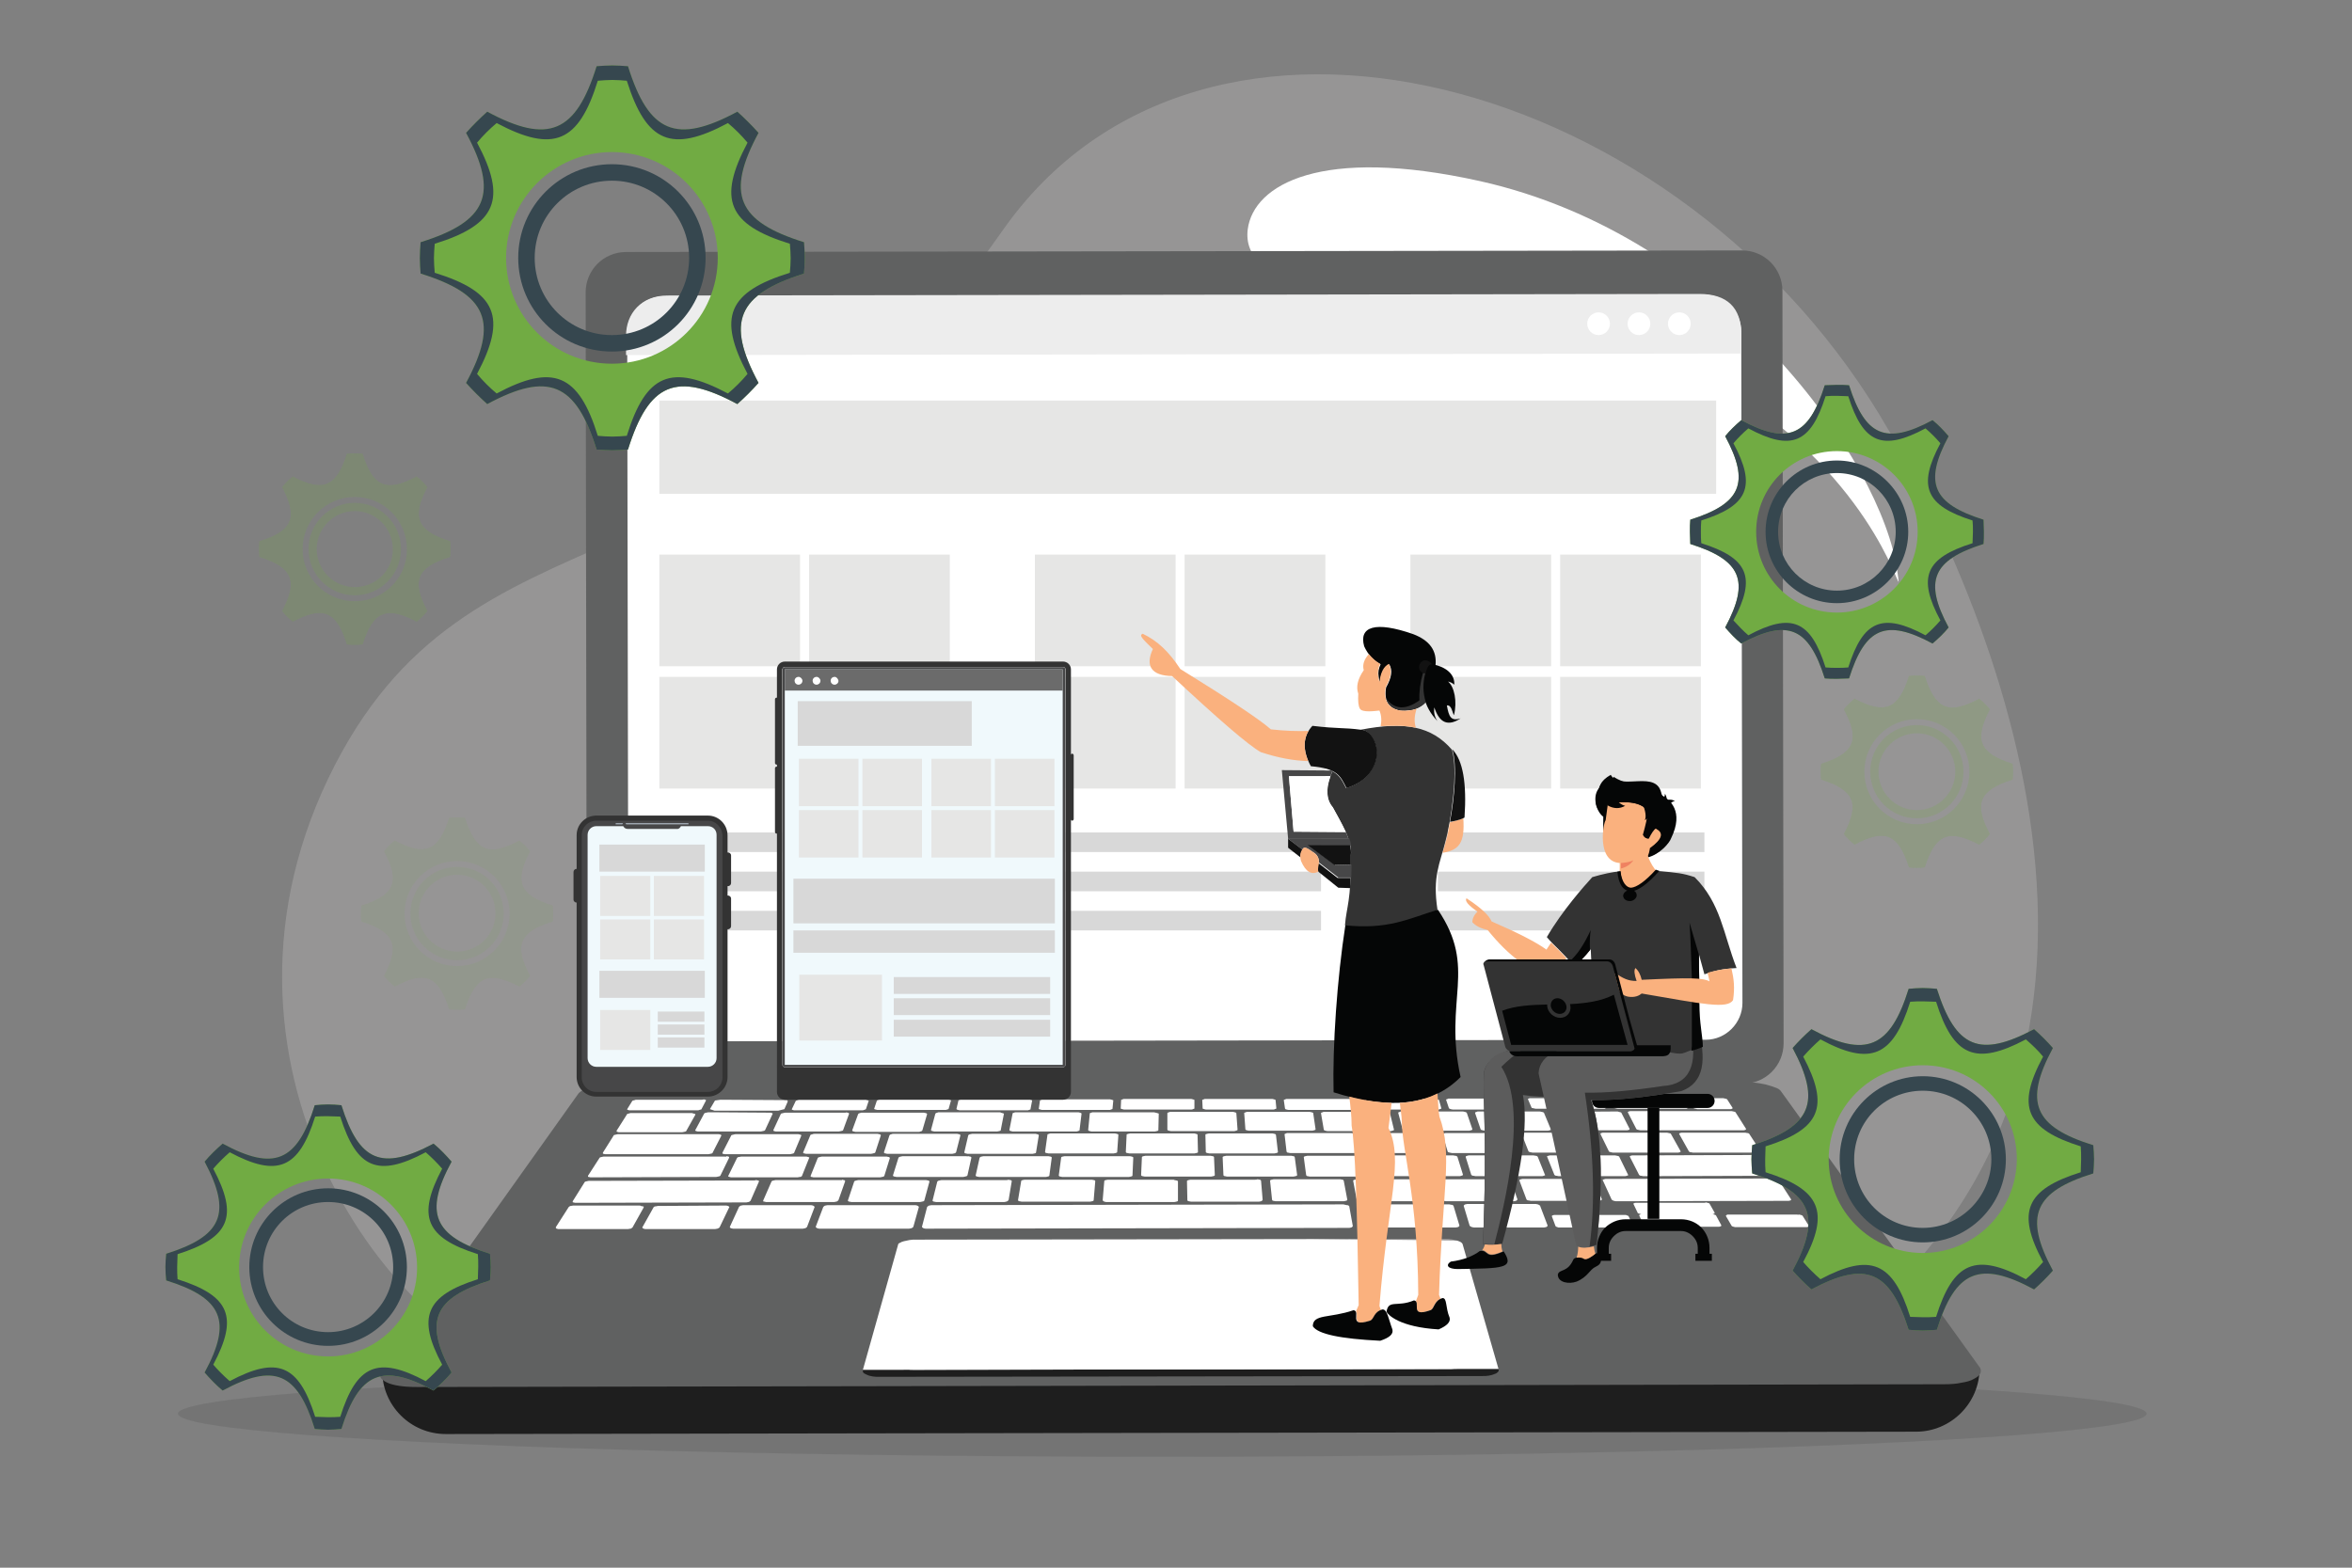 <?xml version="1.0" encoding="utf-8"?>
<!-- Generator: Adobe Illustrator 24.3.0, SVG Export Plug-In . SVG Version: 6.00 Build 0)  -->
<svg version="1.1" id="Layer_1" xmlns="http://www.w3.org/2000/svg" xmlns:xlink="http://www.w3.org/1999/xlink" x="0px" y="0px"
	 viewBox="0 0 600 400" style="enable-background:new 0 0 600 400;" xml:space="preserve">
<rect x="0" y="0" width="600" height="400" fill="#808080" stroke="none"/>
<style type="text/css">
	.st0{opacity:0.1;}
	.st1{fill-rule:evenodd;clip-rule:evenodd;fill:#070808;}
	.st2{opacity:0.2;fill-rule:evenodd;clip-rule:evenodd;fill:#F0EFEF;}
	.st3{fill-rule:evenodd;clip-rule:evenodd;fill:#FFFFFF;}
	.st4{fill-rule:evenodd;clip-rule:evenodd;fill:#1E1E1E;}
	.st5{fill-rule:evenodd;clip-rule:evenodd;fill:#606161;}
	.st6{fill-rule:evenodd;clip-rule:evenodd;fill:#EDEDED;}
	.st7{fill-rule:evenodd;clip-rule:evenodd;fill:#E6E6E5;}
	.st8{fill-rule:evenodd;clip-rule:evenodd;fill:#D8D8D8;}
	.st9{fill-rule:evenodd;clip-rule:evenodd;fill:#333333;}
	.st10{fill-rule:evenodd;clip-rule:evenodd;fill:#474748;}
	.st11{fill-rule:evenodd;clip-rule:evenodd;fill:#F0F9FC;}
	.st12{fill-rule:evenodd;clip-rule:evenodd;fill:#6B6B6B;}
	.st13{fill-rule:evenodd;clip-rule:evenodd;fill:#D7E4F1;}
	.st14{fill-rule:evenodd;clip-rule:evenodd;fill:#050606;}
	.st15{fill-rule:evenodd;clip-rule:evenodd;fill:#5C5C5C;}
	.st16{fill-rule:evenodd;clip-rule:evenodd;fill:#FAB17E;}
	.st17{fill-rule:evenodd;clip-rule:evenodd;fill:#EF8261;}
	.st18{fill-rule:evenodd;clip-rule:evenodd;fill:#121212;}
	.st19{fill-rule:evenodd;clip-rule:evenodd;fill:#71AB43;}
	.st20{fill-rule:evenodd;clip-rule:evenodd;fill:#36474F;}
	.st21{opacity:0.2;}
</style>
<g>
	<g>
		<g class="st0">
			<ellipse class="st1" cx="296.5" cy="360.7" rx="251.1" ry="11"/>
		</g>
		<g>
			<path class="st2" d="M296.5,349.7c58.4,0,112.1,0.9,154.8,2.3c104.4-59.7,68.2-175.9,30.8-241.7
				C429.9,18.8,306.7-14.1,255.7,58.9c-69.2,99.1-135.9,64.5-172,139.8c-36,75.3,18.7,147.5,58,153.3
				C184.4,350.6,238.1,349.7,296.5,349.7z"/>
		</g>
		<g>
			<path class="st3" d="M377.5,46.2c62.7,14,102.6,71.6,106.5,99.5c1.6,11.4-1.4-15.3-33.4-39.7c-28.6-21.8-50.8-25.8-84.9-28.4
				c-24-1.9-49.2-4.8-47.4-19.1C319.8,47.1,337,37.2,377.5,46.2z"/>
		</g>
		<g>
			<path class="st3" d="M278.3,86.4c-0.9,12.3-2.7,14-14.5,15c11.8,1,13.6,2.7,14.5,15c0.9-12.3,2.7-14,14.5-15
				C281,100.4,279.2,98.7,278.3,86.4L278.3,86.4z M326.1,118.9c-0.5,6.6-1.5,7.5-7.7,8c6.3,0.5,7.2,1.4,7.7,8c0.5-6.6,1.5-7.5,7.7-8
				C327.5,126.4,326.6,125.5,326.1,118.9L326.1,118.9z M305.2,68.2c-0.5,6.7-1.5,7.6-7.8,8.1c6.4,0.5,7.3,1.4,7.8,8.1
				c0.5-6.7,1.5-7.6,7.8-8.1C306.6,75.8,305.6,74.9,305.2,68.2z"/>
		</g>
		<g>
			<path class="st3" d="M261,288.6c0.7,10,2.2,11.4,11.7,12.1c-9.5,0.8-11,2.1-11.7,12.1c-0.7-10-2.2-11.4-11.7-12.1
				C258.8,299.9,260.2,298.6,261,288.6L261,288.6z M222.2,314.9c0.4,5.3,1.2,6.1,6.3,6.5c-5.1,0.4-5.9,1.1-6.3,6.5
				c-0.4-5.3-1.2-6.1-6.3-6.5C221.1,321,221.8,320.3,222.2,314.9L222.2,314.9z M239.2,273.9c0.4,5.4,1.2,6.1,6.3,6.6
				c-5.2,0.4-5.9,1.2-6.3,6.6c-0.4-5.4-1.2-6.1-6.3-6.6C238,280,238.8,279.3,239.2,273.9z"/>
		</g>
		<g>
			<path class="st3" d="M413.1,263.9c-0.6,7.6-1.7,8.7-9,9.3c7.3,0.6,8.4,1.6,9,9.3c0.6-7.6,1.7-8.7,9-9.3
				C414.8,272.6,413.7,271.6,413.1,263.9L413.1,263.9z M442.8,284.1c-0.3,4.1-0.9,4.6-4.8,5c3.9,0.3,4.5,0.9,4.8,5
				c0.3-4.1,0.9-4.6,4.8-5C443.7,288.8,443.1,288.2,442.8,284.1L442.8,284.1z M429.8,252.7c-0.3,4.1-0.9,4.7-4.9,5
				c3.9,0.3,4.6,0.9,4.9,5c0.3-4.1,0.9-4.7,4.9-5C430.7,257.4,430.1,256.8,429.8,252.7z"/>
		</g>
	</g>
	<g>
		<g>
			<polygon class="st3" points="219.1,314.7 393.6,316.8 392.5,353.4 207.4,353 			"/>
		</g>
		<g>
			<g>
				<path class="st4" d="M488.8,365.3l-375.1,0.6c-8.9,0-16.2-7.2-16.2-16.2l0,0l407.5-0.6C505,358,497.7,365.3,488.8,365.3z"/>
			</g>
			<g>
				<path class="st5" d="M443.8,276.1l-285.6,0.5c-1.2,0-2.5,0.1-3.6,0.2c-1.2,0.1-2.2,0.3-3.2,0.5c-1,0.2-1.8,0.5-2.5,0.8
					c-0.7,0.3-1.1,0.6-1.4,1l-50.2,70.5c-0.4,0.6-0.5,1.2-0.3,1.7c0.2,0.5,0.8,1,1.6,1.4c0.8,0.4,1.9,0.7,3.2,0.9
					c1.3,0.2,2.8,0.3,4.5,0.3c0,0,0,0,0,0c0,0,0,0,0,0c0,0,0,0,0,0c0,0,0,0,0,0l389.6-0.7c1.7,0,3.2-0.1,4.5-0.4
					c1.3-0.2,2.4-0.5,3.2-1c0.8-0.4,1.4-0.9,1.6-1.4c0.2-0.5,0.2-1.1-0.3-1.7l-50.6-70.3c-0.2-0.3-0.7-0.7-1.4-0.9
					c-0.7-0.3-1.5-0.5-2.5-0.8c-1-0.2-2-0.4-3.2-0.5C446.2,276.2,445,276.1,443.8,276.1L443.8,276.1L443.8,276.1z M224.4,351.3
					c-0.7,0-1.3,0-1.8-0.1c-0.5-0.1-1-0.2-1.4-0.4c-0.4-0.2-0.7-0.3-0.9-0.5c-0.2-0.2-0.2-0.4-0.2-0.7l9-32c0-0.2,0.2-0.4,0.5-0.5
					c0.3-0.2,0.6-0.3,1-0.4c0.4-0.1,0.9-0.2,1.4-0.3c0.5-0.1,1.1-0.1,1.6-0.1l135-0.2h0c0,0,0,0,0,0c0,0,0,0,0,0s0,0,0,0
					c0.6,0,1.1,0,1.6,0.1c0.5,0.1,1,0.2,1.4,0.3c0.4,0.1,0.7,0.3,1,0.4c0.3,0.2,0.4,0.3,0.5,0.5l9.2,32c0.1,0.2,0,0.5-0.2,0.7
					c-0.2,0.2-0.5,0.4-0.9,0.5c-0.4,0.2-0.9,0.3-1.4,0.4c-0.5,0.1-1.1,0.1-1.8,0.1L224.4,351.3z"/>
			</g>
			<g>
				<path class="st5" d="M444.7,276.5l-284.7,0.4c-5.7,0-10.3-4.6-10.3-10.3l-0.3-192c0-5.7,4.6-10.3,10.3-10.3l284.7-0.4
					c5.7,0,10.3,4.6,10.3,10.3l0.3,192C455,271.9,450.4,276.5,444.7,276.5z"/>
			</g>
			<g>
				<path class="st3" d="M435.1,265.3l-265.4,0.4c-5.2,0-9.4-4.2-9.4-9.4L160,85c0-5.2,4.2-9.4,9.4-9.4l265.4-0.4
					c5.2,0,9.4,4.2,9.4,9.4l0.3,171.3C444.5,261,440.3,265.3,435.1,265.3z"/>
			</g>
			<g>
				<path class="st3" d="M361,318.1C361,318.1,361,318.1,361,318.1L361,318.1L361,318.1L361,318.1l-119.7,0.2c-0.5,0-1,0-1.5,0.1
					c-0.5,0.1-0.9,0.1-1.2,0.3c-0.4,0.1-0.7,0.2-0.9,0.4c-0.2,0.1-0.4,0.3-0.4,0.5l-8,28.4c-0.1,0.2,0,0.4,0.2,0.6
					c0.2,0.2,0.4,0.3,0.8,0.5c0.3,0.1,0.8,0.2,1.2,0.3c0.5,0.1,1,0.1,1.6,0.1l136.3-0.2c0.6,0,1.1,0,1.6-0.1
					c0.5-0.1,0.9-0.2,1.2-0.3c0.3-0.1,0.6-0.3,0.8-0.5c0.2-0.2,0.2-0.4,0.2-0.6l-8.2-28.3c0-0.2-0.2-0.3-0.4-0.5
					c-0.2-0.1-0.5-0.3-0.9-0.4c-0.4-0.1-0.8-0.2-1.2-0.3C362,318.1,361.5,318.1,361,318.1L361,318.1z"/>
			</g>
			<g>
				<g>
					<path class="st3" d="M406.9,280.2l-16,0c-0.2,0-0.4,0-0.5,0c-0.2,0-0.3,0-0.4,0.1c-0.1,0-0.2,0.1-0.2,0.1c0,0-0.1,0.1,0,0.1
						l0.9,2.1c0,0.1,0.1,0.1,0.2,0.1c0.1,0,0.2,0.1,0.4,0.1c0.1,0,0.3,0.1,0.5,0.1c0.2,0,0.4,0,0.6,0l16.2,0c0.2,0,0.4,0,0.5,0
						c0.2,0,0.3,0,0.4-0.1c0.1,0,0.2-0.1,0.2-0.1c0,0,0.1-0.1,0-0.1l-1-2.1c0-0.1-0.1-0.1-0.2-0.1c-0.1,0-0.2-0.1-0.4-0.1
						c-0.1,0-0.3-0.1-0.5-0.1C407.3,280.3,407.1,280.2,406.9,280.2L406.9,280.2L406.9,280.2z M200.7,280.7l-16.9-0.1l-1.4,0.2
						l-1.3,2.2l1.2,0.4l16.2,0l1.6-0.4C200.9,281.1,201.2,280.9,200.7,280.7L200.7,280.7z M458.4,309.9l-17.1,0c-0.2,0-0.3,0-0.5,0
						c-0.1,0-0.3,0-0.3,0.1s-0.2,0.1-0.2,0.1c0,0,0,0.1,0,0.2l1.4,2.4c0,0.1,0.1,0.1,0.2,0.2c0.1,0,0.2,0.1,0.3,0.1
						c0.1,0,0.3,0.1,0.4,0.1c0.2,0,0.3,0,0.5,0l17.3,0c0.2,0,0.3,0,0.5,0c0.1,0,0.3,0,0.3-0.1c0.1,0,0.2-0.1,0.2-0.1
						c0,0,0-0.1,0-0.2l-1.5-2.4c0-0.1-0.1-0.1-0.2-0.2c-0.1,0-0.2-0.1-0.3-0.1c-0.1,0-0.3-0.1-0.4-0.1
						C458.7,310,458.5,309.9,458.4,309.9L458.4,309.9L458.4,309.9z M434.7,306.9l-16.9,0c-0.2,0-0.3,0-0.5,0c-0.1,0-0.3,0-0.4,0.1
						c-0.1,0-0.2,0.1-0.2,0.1c0,0-0.1,0.1,0,0.1l1.1,2.3c0,0.1,0.1,0.1,0.2,0.1c0.1,0,0.2,0.1,0.3,0.1c0.1,0,0.3,0.1,0.4,0.1
						c0.1,0,0.3,0,0.5,0c-0.2,0-0.3,0-0.4,0c-0.1,0-0.3,0-0.4,0.1c-0.1,0-0.2,0.1-0.2,0.1c0,0-0.1,0.1,0,0.2l1.1,2.4
						c0,0.1,0.1,0.1,0.2,0.2c0.1,0,0.2,0.1,0.3,0.1c0.1,0,0.3,0.1,0.4,0.1c0.2,0,0.3,0,0.5,0l17.3,0c0.2,0,0.3,0,0.5,0
						c0.1,0,0.3,0,0.4-0.1c0.1,0,0.2-0.1,0.2-0.1c0,0,0-0.1,0-0.2l-1.3-2.4c0-0.1-0.1-0.1-0.2-0.2c-0.1,0-0.2-0.1-0.3-0.1
						c-0.1,0-0.3-0.1-0.4-0.1c-0.1,0-0.3,0-0.5,0c0.2,0,0.3,0,0.4,0c0.1,0,0.3,0,0.4-0.1c0.1,0,0.2-0.1,0.2-0.1c0,0,0-0.1,0-0.2
						l-1.3-2.3c0-0.1-0.1-0.1-0.2-0.1c-0.1,0-0.2-0.1-0.3-0.1c-0.1,0-0.3-0.1-0.4-0.1C435,306.9,434.8,306.9,434.7,306.9
						L434.7,306.9L434.7,306.9z M419.3,310l17.1,0l0,0l0,0L419.3,310L419.3,310z M436.4,310l-17.1,0L436.4,310L436.4,310z
						 M436.4,310L436.4,310L436.4,310L436.4,310L436.4,310L436.4,310L436.4,310L436.4,310L436.4,310L436.4,310L436.4,310z
						 M414.1,310L414.1,310c0.2,0,0.3,0,0.5,0c0.2,0,0.3,0,0.4,0.1c0.1,0,0.2,0.1,0.3,0.1c0.1,0,0.1,0.1,0.2,0.2l1.1,2.4
						c0,0.1,0,0.1,0,0.2c0,0-0.1,0.1-0.2,0.1c-0.1,0-0.2,0.1-0.4,0.1c-0.1,0-0.3,0-0.5,0l-17.3,0c-0.2,0-0.3,0-0.5,0
						c-0.2,0-0.3,0-0.4-0.1c-0.1,0-0.2-0.1-0.3-0.1c-0.1,0-0.1-0.1-0.2-0.2l-0.9-2.4c0-0.1,0-0.1,0-0.2c0,0,0.1-0.1,0.2-0.1
						c0.1,0,0.2-0.1,0.4-0.1c0.1,0,0.3,0,0.5,0L414.1,310L414.1,310z M439.2,280.2l-7.6,0c-0.1,0-0.3,0-0.4,0c-0.1,0-0.2,0-0.3,0.1
						c-0.1,0-0.1,0.1-0.2,0.1c0,0,0,0.1,0,0.1l1.3,2.2c0,0,0.1,0.1,0.2,0.1c0.1,0,0.2,0.1,0.3,0.1c0.1,0,0.3,0,0.4,0.1
						c0.1,0,0.3,0,0.5,0l7.7,0c0.2,0,0.3,0,0.4,0c0.1,0,0.2,0,0.3-0.1c0.1,0,0.1-0.1,0.2-0.1c0,0,0-0.1,0-0.1l-1.4-2.2
						c0,0-0.1-0.1-0.2-0.1c-0.1,0-0.2-0.1-0.3-0.1c-0.1,0-0.3,0-0.4-0.1C439.5,280.2,439.4,280.2,439.2,280.2L439.2,280.2
						L439.2,280.2z M220.5,280.6l-16,0c-0.2,0-0.4,0-0.5,0c-0.2,0-0.3,0-0.5,0.1c-0.1,0-0.3,0.1-0.3,0.1c-0.1,0-0.1,0.1-0.2,0.1
						L202,283c0,0.1,0,0.1,0,0.1c0,0,0.1,0.1,0.2,0.1c0.1,0,0.2,0.1,0.4,0.1c0.2,0,0.3,0,0.5,0l16.2,0c0.2,0,0.4,0,0.6,0
						c0.2,0,0.3,0,0.5-0.1c0.1,0,0.3-0.1,0.3-0.1c0.1,0,0.1-0.1,0.2-0.1l0.7-2.1c0-0.1,0-0.1-0.1-0.1c-0.1,0-0.1-0.1-0.3-0.1
						c-0.1,0-0.2-0.1-0.4-0.1C220.8,280.6,220.7,280.6,220.5,280.6L220.5,280.6L220.5,280.6z M427.6,280.2l-16,0c-0.2,0-0.4,0-0.5,0
						c-0.2,0-0.3,0-0.4,0.1c-0.1,0-0.2,0.1-0.2,0.1c0,0-0.1,0.1,0,0.1l1.1,2.1c0,0.1,0.1,0.1,0.2,0.1c0.1,0,0.2,0.1,0.4,0.1
						c0.1,0,0.3,0.1,0.5,0.1c0.2,0,0.4,0,0.6,0l16.2,0c0.2,0,0.4,0,0.5,0c0.2,0,0.3,0,0.4-0.1c0.1,0,0.2-0.1,0.2-0.1
						c0,0,0.1-0.1,0-0.1l-1.2-2.1c0-0.1-0.1-0.1-0.2-0.1c-0.1,0-0.2-0.1-0.4-0.1c-0.1,0-0.3-0.1-0.5-0.1
						C428,280.2,427.8,280.2,427.6,280.2L427.6,280.2L427.6,280.2z M176.3,284l-14.7,0c-0.2,0-0.4,0-0.6,0c-0.2,0-0.3,0-0.5,0.1
						c-0.1,0-0.3,0.1-0.4,0.1c-0.1,0-0.2,0.1-0.2,0.2l-2.6,4.1c0,0.1,0,0.1,0,0.2c0,0,0.1,0.1,0.2,0.1c0.1,0,0.2,0.1,0.4,0.1
						c0.2,0,0.3,0,0.5,0l15,0c0.2,0,0.4,0,0.6,0c0.2,0,0.4-0.1,0.5-0.1c0.2,0,0.3-0.1,0.4-0.1c0.1,0,0.2-0.1,0.2-0.2l2.3-4.1
						c0-0.1,0-0.1,0-0.1c0,0-0.1-0.1-0.2-0.1c-0.1,0-0.2-0.1-0.4-0.1C176.7,284,176.5,284,176.3,284L176.3,284z M342.5,307.3
						l-104.3,0.2c-0.2,0-0.4,0-0.6,0c-0.2,0-0.4,0.1-0.5,0.1c-0.2,0-0.3,0.1-0.4,0.2c-0.1,0.1-0.2,0.1-0.2,0.2l-1.3,5
						c0,0.1,0,0.1,0.1,0.2c0.1,0.1,0.2,0.1,0.3,0.2c0.1,0,0.3,0.1,0.5,0.1c0.2,0,0.4,0,0.6,0l106.9-0.2c0.2,0,0.4,0,0.6,0
						c0.2,0,0.4-0.1,0.5-0.1c0.1,0,0.2-0.1,0.3-0.2c0.1-0.1,0.1-0.1,0.1-0.2l-0.9-5c0-0.1-0.1-0.1-0.2-0.2c-0.1-0.1-0.2-0.1-0.4-0.1
						c-0.1,0-0.3-0.1-0.5-0.1C342.9,307.3,342.7,307.3,342.5,307.3L342.5,307.3L342.5,307.3z M391.2,307.2l-16.3,0
						c-0.2,0-0.4,0-0.6,0c-0.2,0-0.3,0.1-0.5,0.1c-0.1,0-0.2,0.1-0.3,0.2c-0.1,0.1-0.1,0.1-0.1,0.2l1.5,5c0,0.1,0.1,0.1,0.2,0.2
						c0.1,0.1,0.2,0.1,0.4,0.2c0.2,0,0.3,0.1,0.5,0.1c0.2,0,0.4,0,0.6,0l16.7,0c0.2,0,0.4,0,0.6,0c0.2,0,0.3-0.1,0.5-0.1
						c0.1,0,0.2-0.1,0.3-0.2c0.1-0.1,0.1-0.1,0.1-0.2l-1.9-5c0-0.1-0.1-0.1-0.2-0.2s-0.2-0.1-0.4-0.2c-0.2,0-0.3-0.1-0.5-0.1
						C391.6,307.2,391.4,307.2,391.2,307.2L391.2,307.2L391.2,307.2z M369.1,307.3l-21.2,0c-0.2,0-0.4,0-0.6,0
						c-0.2,0-0.3,0.1-0.5,0.1c-0.1,0-0.2,0.1-0.3,0.1c-0.1,0.1-0.1,0.1-0.1,0.2l1,5c0,0.1,0.1,0.1,0.2,0.2c0.1,0.1,0.2,0.1,0.4,0.2
						c0.2,0,0.3,0.1,0.5,0.1c0.2,0,0.4,0,0.6,0l21.7,0c0.2,0,0.4,0,0.6,0c0.2,0,0.3-0.1,0.5-0.1c0.1,0,0.2-0.1,0.3-0.2
						c0.1-0.1,0.1-0.1,0.1-0.2l-1.5-5c0-0.1-0.1-0.1-0.2-0.2c-0.1-0.1-0.2-0.1-0.4-0.1c-0.1,0-0.3-0.1-0.5-0.1
						C369.5,307.3,369.3,307.3,369.1,307.3L369.1,307.3L369.1,307.3z M232.9,307.5l-21.2,0c-0.2,0-0.4,0-0.6,0
						c-0.2,0-0.4,0.1-0.5,0.1c-0.2,0-0.3,0.1-0.4,0.2c-0.1,0.1-0.2,0.1-0.2,0.2l-1.9,5c0,0.1,0,0.1,0.1,0.2c0.1,0.1,0.2,0.1,0.3,0.2
						c0.1,0,0.3,0.1,0.5,0.1c0.2,0,0.4,0,0.6,0l21.7,0c0.2,0,0.4,0,0.6,0c0.2,0,0.4-0.1,0.5-0.1c0.2,0,0.3-0.1,0.4-0.2
						c0.1-0.1,0.2-0.1,0.2-0.2l1.4-5c0-0.1,0-0.1-0.1-0.2c-0.1-0.1-0.2-0.1-0.3-0.2c-0.1,0-0.3-0.1-0.5-0.1
						C233.3,307.5,233.1,307.5,232.9,307.5L232.9,307.5L232.9,307.5z M206.4,307.5l-16.2,0c-0.2,0-0.4,0-0.6,0
						c-0.2,0-0.4,0.1-0.5,0.1c-0.2,0-0.3,0.1-0.4,0.2c-0.1,0.1-0.2,0.1-0.2,0.2l-2.3,5c0,0.1,0,0.1,0,0.2c0.1,0.1,0.1,0.1,0.3,0.2
						c0.1,0,0.3,0.1,0.5,0.1c0.2,0,0.4,0,0.6,0l16.6,0c0.2,0,0.4,0,0.6,0c0.2,0,0.4-0.1,0.5-0.1c0.2,0,0.3-0.1,0.4-0.2
						c0.1-0.1,0.2-0.1,0.2-0.2l1.9-5c0-0.1,0-0.1-0.1-0.2c-0.1-0.1-0.2-0.1-0.3-0.2c-0.1,0-0.3-0.1-0.5-0.1
						C206.8,307.5,206.6,307.5,206.4,307.5L206.4,307.5L206.4,307.5z M184.7,307.6L184.7,307.6c0.2,0,0.4,0,0.6,0
						c0.2,0,0.3,0.1,0.4,0.1c0.1,0,0.2,0.1,0.3,0.2c0.1,0.1,0.1,0.1,0,0.2l-2.4,5c0,0.1-0.1,0.1-0.2,0.2c-0.1,0.1-0.2,0.1-0.4,0.2
						c-0.2,0-0.4,0.1-0.6,0.1c-0.2,0-0.4,0-0.6,0l-16.6,0c-0.2,0-0.4,0-0.6,0c-0.2,0-0.3-0.1-0.4-0.1c-0.1,0-0.2-0.1-0.3-0.2
						c0-0.1-0.1-0.1,0-0.2l2.8-5c0-0.1,0.1-0.1,0.2-0.2c0.1-0.1,0.3-0.1,0.4-0.1c0.2,0,0.3-0.1,0.5-0.1c0.2,0,0.4,0,0.6,0
						L184.7,307.6L184.7,307.6z M163,307.6l-16.2,0c-0.2,0-0.4,0-0.6,0c-0.2,0-0.4,0.1-0.6,0.1c-0.2,0-0.3,0.1-0.4,0.2
						c-0.1,0.1-0.2,0.1-0.2,0.2l-3.2,5c0,0.1,0,0.1,0,0.2c0,0.1,0.1,0.1,0.2,0.2c0.1,0,0.3,0.1,0.4,0.1c0.2,0,0.4,0,0.6,0l16.6,0
						c0.2,0,0.4,0,0.6,0c0.2,0,0.4-0.1,0.6-0.1c0.2,0,0.3-0.1,0.4-0.2c0.1-0.1,0.2-0.1,0.2-0.2l2.8-5c0-0.1,0-0.1,0-0.2
						c0-0.1-0.1-0.1-0.3-0.1c-0.1,0-0.3-0.1-0.4-0.1C163.4,307.6,163.2,307.6,163,307.6L163,307.6L163,307.6z M192.3,301.2
						l-41.5,0.1c-0.2,0-0.4,0-0.6,0c-0.2,0-0.4,0.1-0.5,0.1c-0.2,0-0.3,0.1-0.4,0.1c-0.1,0.1-0.2,0.1-0.2,0.2l-3,4.8
						c0,0.1,0,0.1,0,0.2c0,0.1,0.1,0.1,0.2,0.1c0.1,0,0.3,0.1,0.4,0.1c0.2,0,0.4,0,0.6,0l42.5-0.1c0.2,0,0.4,0,0.6,0
						c0.2,0,0.4-0.1,0.5-0.1c0.2,0,0.3-0.1,0.4-0.2c0.1-0.1,0.2-0.1,0.2-0.2l2.1-4.8c0-0.1,0-0.1,0-0.2c-0.1-0.1-0.1-0.1-0.3-0.1
						c-0.1,0-0.3-0.1-0.4-0.1C192.7,301.2,192.5,301.2,192.3,301.2L192.3,301.2L192.3,301.2z M184.8,295.1l-30.2,0
						c-0.2,0-0.4,0-0.6,0c-0.2,0-0.4,0.1-0.5,0.1c-0.2,0-0.3,0.1-0.4,0.1c-0.1,0.1-0.2,0.1-0.2,0.2l-2.9,4.5c0,0.1,0,0.1,0,0.2
						c0,0.1,0.1,0.1,0.2,0.1c0.1,0,0.3,0.1,0.4,0.1c0.2,0,0.4,0,0.6,0l30.9-0.1c0.2,0,0.4,0,0.6,0c0.2,0,0.4-0.1,0.5-0.1
						c0.2,0,0.3-0.1,0.4-0.1c0.1-0.1,0.2-0.1,0.2-0.2l2.2-4.5c0-0.1,0-0.1,0-0.2c0,0-0.1-0.1-0.2-0.1c-0.1,0-0.3-0.1-0.4-0.1
						C185.2,295.2,185,295.1,184.8,295.1L184.8,295.1L184.8,295.1z M214.4,301.1l-15.9,0c-0.2,0-0.4,0-0.6,0c-0.2,0-0.4,0.1-0.5,0.1
						c-0.2,0-0.3,0.1-0.4,0.1c-0.1,0.1-0.2,0.1-0.2,0.2l-2.1,4.8c0,0.1,0,0.1,0,0.2c0.1,0.1,0.1,0.1,0.3,0.1c0.1,0,0.3,0.1,0.4,0.1
						c0.2,0,0.4,0,0.6,0c0,0,0,0,0,0c0,0,0,0,0,0c0,0,0,0,0,0c0,0,0,0,0,0l16.2,0c0.2,0,0.4,0,0.6,0c0.2,0,0.4-0.1,0.5-0.1
						c0.2,0,0.3-0.1,0.4-0.2c0.1-0.1,0.2-0.1,0.2-0.2l1.7-4.8c0-0.1,0-0.1-0.1-0.2c-0.1-0.1-0.2-0.1-0.3-0.1c-0.1,0-0.3-0.1-0.4-0.1
						C214.8,301.2,214.6,301.1,214.4,301.1L214.4,301.1L214.4,301.1z M235.5,301.1l-15.9,0c-0.2,0-0.4,0-0.6,0
						c-0.2,0-0.4,0.1-0.5,0.1c-0.1,0-0.3,0.1-0.4,0.1c-0.1,0.1-0.2,0.1-0.2,0.2l-1.6,4.8c0,0.1,0,0.1,0.1,0.2
						c0.1,0.1,0.2,0.1,0.3,0.1c0.1,0,0.3,0.1,0.5,0.1c0.2,0,0.4,0,0.6,0l16.3,0c0.2,0,0.4,0,0.6,0c0.2,0,0.4-0.1,0.5-0.1
						c0.2,0,0.3-0.1,0.4-0.1c0.1-0.1,0.2-0.1,0.2-0.2l1.3-4.8c0-0.1,0-0.1-0.1-0.2c-0.1-0.1-0.2-0.1-0.3-0.1c-0.1,0-0.3-0.1-0.5-0.1
						C236,301.1,235.8,301.1,235.5,301.1L235.5,301.1L235.5,301.1z M256.7,301.1l-15.9,0c-0.2,0-0.4,0-0.6,0c-0.2,0-0.4,0.1-0.5,0.1
						c-0.1,0-0.3,0.1-0.4,0.1c-0.1,0.1-0.1,0.1-0.2,0.2l-1.2,4.8c0,0.1,0,0.1,0.1,0.2c0.1,0.1,0.2,0.1,0.3,0.1
						c0.1,0,0.3,0.1,0.5,0.1c0.2,0,0.4,0,0.6,0l16.2,0c0.2,0,0.4,0,0.6,0c0.2,0,0.4-0.1,0.5-0.1c0.1,0,0.3-0.1,0.4-0.2
						c0.1-0.1,0.1-0.1,0.2-0.2l0.8-4.8c0-0.1,0-0.1-0.1-0.2c-0.1-0.1-0.2-0.1-0.3-0.1c-0.1,0-0.3-0.1-0.5-0.1
						C257.1,301.1,256.9,301.1,256.7,301.1L256.7,301.1L256.7,301.1z M277.9,301l-15.9,0c-0.2,0-0.4,0-0.6,0c-0.2,0-0.4,0.1-0.5,0.1
						c-0.1,0-0.3,0.1-0.3,0.1c-0.1,0.1-0.1,0.1-0.1,0.2l-0.8,4.8c0,0.1,0,0.1,0.1,0.2c0.1,0.1,0.2,0.1,0.3,0.1
						c0.1,0,0.3,0.1,0.5,0.1c0.2,0,0.4,0,0.6,0l16.3,0c0.2,0,0.4,0,0.6,0c0.2,0,0.4-0.1,0.5-0.1c0.1,0,0.3-0.1,0.3-0.1
						c0.1-0.1,0.1-0.1,0.1-0.2l0.4-4.8c0-0.1,0-0.1-0.1-0.2c-0.1-0.1-0.2-0.1-0.3-0.1c-0.1,0-0.3-0.1-0.5-0.1
						C278.3,301,278.1,301,277.9,301L277.9,301z M299.1,301l-15.9,0c-0.2,0-0.4,0-0.6,0c-0.2,0-0.3,0.1-0.5,0.1
						c-0.1,0-0.3,0.1-0.3,0.1c-0.1,0.1-0.1,0.1-0.1,0.2l-0.4,4.8c0,0.1,0,0.1,0.1,0.2c0.1,0.1,0.2,0.1,0.3,0.2
						c0.1,0,0.3,0.1,0.5,0.1c0.2,0,0.4,0,0.6,0l16.2,0c0.2,0,0.4,0,0.6,0c0.2,0,0.4-0.1,0.5-0.1c0.1,0,0.3-0.1,0.3-0.1
						c0.1-0.1,0.1-0.1,0.1-0.2l0-4.8c0-0.1,0-0.1-0.1-0.2c-0.1-0.1-0.2-0.1-0.3-0.1c-0.1,0-0.3-0.1-0.5-0.1
						C299.5,301,299.3,301,299.1,301L299.1,301L299.1,301z M320.2,301l-15.9,0c-0.2,0-0.4,0-0.6,0c-0.2,0-0.3,0.1-0.5,0.1
						c-0.1,0-0.2,0.1-0.3,0.1c-0.1,0.1-0.1,0.1-0.1,0.2l0.1,4.8c0,0.1,0,0.1,0.1,0.2c0.1,0.1,0.2,0.1,0.3,0.1c0.1,0,0.3,0.1,0.5,0.1
						c0.2,0,0.4,0,0.6,0l16.2,0c0.2,0,0.4,0,0.6,0c0.2,0,0.4-0.1,0.5-0.1c0.1,0,0.2-0.1,0.3-0.2s0.1-0.1,0.1-0.2l-0.4-4.8
						c0-0.1-0.1-0.1-0.1-0.2c-0.1-0.1-0.2-0.1-0.3-0.1c-0.1,0-0.3-0.1-0.5-0.1C320.6,301,320.4,301,320.2,301L320.2,301L320.2,301z
						 M341.4,300.9l-15.9,0c-0.2,0-0.4,0-0.6,0c-0.2,0-0.3,0.1-0.5,0.1c-0.1,0-0.2,0.1-0.3,0.1c-0.1,0.1-0.1,0.1-0.1,0.2l0.5,4.8
						c0,0.1,0.1,0.1,0.1,0.2c0.1,0.1,0.2,0.1,0.3,0.1c0.1,0,0.3,0.1,0.5,0.1c0.2,0,0.4,0,0.6,0l16.2,0c0.2,0,0.4,0,0.6,0
						c0.2,0,0.3-0.1,0.5-0.1c0.1,0,0.2-0.1,0.3-0.1c0.1-0.1,0.1-0.1,0.1-0.2l-0.9-4.8c0-0.1-0.1-0.1-0.1-0.2
						c-0.1-0.1-0.2-0.1-0.3-0.1c-0.1,0-0.3-0.1-0.5-0.1C341.8,300.9,341.6,300.9,341.4,300.9L341.4,300.9L341.4,300.9z M362.6,300.9
						l-15.9,0c-0.2,0-0.4,0-0.6,0c-0.2,0-0.3,0.1-0.5,0.1c-0.1,0-0.2,0.1-0.3,0.1c-0.1,0.1-0.1,0.1-0.1,0.2l0.9,4.8
						c0,0.1,0.1,0.1,0.2,0.2c0.1,0.1,0.2,0.1,0.4,0.1c0.1,0,0.3,0.1,0.5,0.1c0.2,0,0.4,0,0.6,0l16.2,0c0.2,0,0.4,0,0.6,0
						c0.2,0,0.3-0.1,0.5-0.1c0.1,0,0.2-0.1,0.3-0.1c0.1-0.1,0.1-0.1,0.1-0.2l-1.3-4.8c0-0.1-0.1-0.1-0.2-0.2
						c-0.1-0.1-0.2-0.1-0.4-0.1c-0.1,0-0.3-0.1-0.5-0.1C363,300.9,362.8,300.9,362.6,300.9L362.6,300.9L362.6,300.9z M383.8,300.9
						C383.8,300.9,383.8,300.9,383.8,300.9C383.8,300.9,383.8,300.9,383.8,300.9C383.8,300.9,383.8,300.9,383.8,300.9
						C383.8,300.9,383.8,300.9,383.8,300.9l-15.9,0c-0.2,0-0.4,0-0.6,0c-0.2,0-0.3,0.1-0.5,0.1c-0.1,0-0.2,0.1-0.3,0.1
						c-0.1,0.1-0.1,0.1-0.1,0.2l1.3,4.8c0,0.1,0.1,0.1,0.2,0.2c0.1,0.1,0.2,0.1,0.4,0.1c0.2,0,0.3,0.1,0.5,0.1c0.2,0,0.4,0,0.6,0
						l16.2,0c0.2,0,0.4,0,0.6,0c0.2,0,0.3-0.1,0.5-0.1c0.1,0,0.2-0.1,0.3-0.2c0.1-0.1,0.1-0.1,0.1-0.2l-1.7-4.8
						c0-0.1-0.1-0.1-0.2-0.2c-0.1-0.1-0.2-0.1-0.4-0.1c-0.1,0-0.3-0.1-0.5-0.1C384.2,300.9,384,300.9,383.8,300.9L383.8,300.9
						L383.8,300.9z M404.9,300.8l-15.9,0c-0.2,0-0.4,0-0.6,0c-0.2,0-0.3,0.1-0.4,0.1c-0.1,0-0.2,0.1-0.3,0.1
						c-0.1,0.1-0.1,0.1-0.1,0.2l1.8,4.8c0,0.1,0.1,0.1,0.2,0.2c0.1,0.1,0.2,0.1,0.4,0.1c0.2,0,0.3,0.1,0.5,0.1c0.2,0,0.4,0,0.6,0
						l16.2,0c0.2,0,0.4,0,0.6,0c0.2,0,0.3-0.1,0.4-0.1c0.1,0,0.2-0.1,0.3-0.2c0.1-0.1,0.1-0.1,0-0.2l-2.1-4.8c0-0.1-0.1-0.1-0.2-0.2
						c-0.1-0.1-0.2-0.1-0.4-0.1c-0.2,0-0.3-0.1-0.5-0.1C405.3,300.8,405.1,300.8,404.9,300.8L404.9,300.8L404.9,300.8z M452.1,300.7
						l-41.9,0.1c-0.2,0-0.4,0-0.6,0c-0.2,0-0.3,0.1-0.4,0.1c-0.1,0-0.2,0.1-0.3,0.1c-0.1,0.1-0.1,0.1,0,0.2l2.2,4.8
						c0,0.1,0.1,0.1,0.2,0.2c0.1,0.1,0.2,0.1,0.4,0.2c0.2,0,0.3,0.1,0.5,0.1c0.2,0,0.4,0,0.6,0l42.9-0.1c0.2,0,0.4,0,0.6,0
						c0.2,0,0.3-0.1,0.4-0.1c0.1,0,0.2-0.1,0.2-0.1c0-0.1,0-0.1,0-0.2l-3.1-4.8c0-0.1-0.1-0.1-0.2-0.2c-0.1-0.1-0.3-0.1-0.4-0.1
						c-0.2,0-0.3-0.1-0.5-0.1C452.5,300.8,452.3,300.7,452.1,300.7L452.1,300.7L452.1,300.7z M205.1,295.1L205.1,295.1
						c0.2,0,0.4,0,0.6,0c0.2,0,0.3,0.1,0.4,0.1c0.1,0,0.2,0.1,0.3,0.1c0.1,0.1,0.1,0.1,0,0.2l-1.8,4.5c0,0.1-0.1,0.1-0.2,0.2
						c-0.1,0.1-0.2,0.1-0.4,0.1c-0.2,0-0.3,0.1-0.5,0.1c-0.2,0-0.4,0-0.6,0l-15.8,0c-0.2,0-0.4,0-0.6,0c-0.2,0-0.3-0.1-0.4-0.1
						c-0.1,0-0.2-0.1-0.3-0.1c0-0.1-0.1-0.1,0-0.2l2.2-4.5c0-0.1,0.1-0.1,0.2-0.2c0.1-0.1,0.2-0.1,0.4-0.1c0.2,0,0.3-0.1,0.5-0.1
						c0.2,0,0.4,0,0.6,0L205.1,295.1L205.1,295.1z M225.8,295.1l-15.5,0c-0.2,0-0.4,0-0.6,0c-0.2,0-0.4,0.1-0.5,0.1
						c-0.1,0-0.3,0.1-0.4,0.1c-0.1,0.1-0.2,0.1-0.2,0.2l-1.8,4.5c0,0.1,0,0.1,0,0.2c0.1,0.1,0.1,0.1,0.3,0.1c0.1,0,0.3,0.1,0.4,0.1
						c0.2,0,0.4,0,0.6,0l15.8,0c0.2,0,0.4,0,0.6,0c0.2,0,0.4-0.1,0.5-0.1c0.2,0,0.3-0.1,0.4-0.1c0.1-0.1,0.2-0.1,0.2-0.2l1.4-4.5
						c0-0.1,0-0.1-0.1-0.2c-0.1-0.1-0.2-0.1-0.3-0.1c-0.1,0-0.3-0.1-0.4-0.1C226.2,295.1,226,295.1,225.8,295.1L225.8,295.1
						L225.8,295.1z M246.4,295l-15.5,0c-0.2,0-0.4,0-0.6,0c-0.2,0-0.4,0.1-0.5,0.1c-0.1,0-0.3,0.1-0.4,0.1c-0.1,0.1-0.1,0.1-0.2,0.2
						l-1.4,4.5c0,0.1,0,0.1,0.1,0.2c0.1,0.1,0.2,0.1,0.3,0.1c0.1,0,0.3,0.1,0.5,0.1c0.2,0,0.4,0,0.6,0l15.8,0c0.2,0,0.4,0,0.6,0
						c0.2,0,0.4-0.1,0.5-0.1c0.1,0,0.3-0.1,0.4-0.1c0.1-0.1,0.1-0.1,0.2-0.2l1-4.5c0-0.1,0-0.1-0.1-0.2c-0.1-0.1-0.2-0.1-0.3-0.1
						c-0.1,0-0.3-0.1-0.4-0.1C246.8,295.1,246.6,295,246.4,295L246.4,295L246.4,295z M267,295l-15.5,0c-0.2,0-0.4,0-0.6,0
						c-0.2,0-0.3,0.1-0.5,0.1c-0.1,0-0.3,0.1-0.3,0.1c-0.1,0.1-0.1,0.1-0.2,0.2l-1,4.5c0,0.1,0,0.1,0.1,0.2c0.1,0.1,0.2,0.1,0.3,0.1
						c0.1,0,0.3,0.1,0.5,0.1c0.2,0,0.4,0,0.6,0l15.8,0c0.2,0,0.4,0,0.6,0c0.2,0,0.4-0.1,0.5-0.1c0.1,0,0.3-0.1,0.3-0.1
						c0.1-0.1,0.1-0.1,0.1-0.2l0.6-4.5c0-0.1,0-0.1-0.1-0.2c-0.1-0.1-0.2-0.1-0.3-0.1c-0.1,0-0.3-0.1-0.5-0.1
						C267.4,295,267.2,295,267,295L267,295z M287.7,295l-15.5,0c-0.2,0-0.4,0-0.6,0c-0.2,0-0.3,0.1-0.5,0.1c-0.1,0-0.3,0.1-0.3,0.1
						c-0.1,0.1-0.1,0.1-0.1,0.2l-0.6,4.5c0,0.1,0,0.1,0.1,0.2c0.1,0.1,0.2,0.1,0.3,0.1c0.1,0,0.3,0.1,0.5,0.1c0.2,0,0.4,0,0.6,0
						l15.8,0c0.2,0,0.4,0,0.6,0c0.2,0,0.3-0.1,0.5-0.1c0.1,0,0.2-0.1,0.3-0.1c0.1-0.1,0.1-0.1,0.1-0.2l0.2-4.5c0-0.1,0-0.1-0.1-0.2
						c-0.1,0-0.2-0.1-0.3-0.1c-0.1,0-0.3-0.1-0.5-0.1C288.1,295,287.9,295,287.7,295L287.7,295L287.7,295z M308.3,294.9l-15.5,0
						c-0.2,0-0.4,0-0.6,0c-0.2,0-0.3,0.1-0.5,0.1c-0.1,0-0.2,0.1-0.3,0.1c-0.1,0.1-0.1,0.1-0.1,0.2l-0.2,4.5c0,0.1,0,0.1,0.1,0.2
						c0.1,0.1,0.2,0.1,0.3,0.1c0.1,0,0.3,0.1,0.5,0.1c0.2,0,0.4,0,0.6,0l15.8,0c0.2,0,0.4,0,0.6,0c0.2,0,0.3-0.1,0.5-0.1
						c0.1,0,0.2-0.1,0.3-0.1c0.1-0.1,0.1-0.1,0.1-0.2l-0.2-4.5c0-0.1,0-0.1-0.1-0.2c-0.1-0.1-0.2-0.1-0.3-0.1
						c-0.1,0-0.3-0.1-0.5-0.1C308.7,294.9,308.5,294.9,308.3,294.9L308.3,294.9L308.3,294.9z M328.9,294.9l-15.5,0
						c-0.2,0-0.4,0-0.6,0c-0.2,0-0.3,0.1-0.5,0.1c-0.1,0-0.2,0.1-0.3,0.1c-0.1,0.1-0.1,0.1-0.1,0.2l0.2,4.5c0,0.1,0,0.1,0.1,0.2
						c0.1,0.1,0.2,0.1,0.3,0.1c0.1,0,0.3,0.1,0.5,0.1c0.2,0,0.4,0,0.6,0l15.8,0c0.2,0,0.4,0,0.6,0c0.2,0,0.3-0.1,0.5-0.1
						c0.1,0,0.2-0.1,0.3-0.1c0.1-0.1,0.1-0.1,0.1-0.2l-0.6-4.5c0-0.1-0.1-0.1-0.1-0.2c-0.1-0.1-0.2-0.1-0.3-0.1
						c-0.1,0-0.3-0.1-0.5-0.1C329.3,294.9,329.1,294.9,328.9,294.9L328.9,294.9L328.9,294.9z M349.6,294.9l-15.5,0
						c-0.2,0-0.4,0-0.6,0c-0.2,0-0.3,0.1-0.5,0.1c-0.1,0-0.2,0.1-0.3,0.1c-0.1,0.1-0.1,0.1-0.1,0.2l0.6,4.5c0,0.1,0.1,0.1,0.1,0.2
						c0.1,0.1,0.2,0.1,0.3,0.1c0.1,0,0.3,0.1,0.5,0.1c0.2,0,0.4,0,0.6,0l15.8,0c0.2,0,0.4,0,0.6,0c0.2,0,0.3-0.1,0.5-0.1
						c0.1,0,0.2-0.1,0.3-0.1c0.1-0.1,0.1-0.1,0.1-0.2l-1-4.5c0-0.1-0.1-0.1-0.2-0.2c-0.1-0.1-0.2-0.1-0.3-0.1
						c-0.1,0-0.3-0.1-0.5-0.1C350,294.9,349.8,294.9,349.6,294.9L349.6,294.9L349.6,294.9z M370.2,294.8l-15.5,0c-0.2,0-0.4,0-0.6,0
						c-0.2,0-0.3,0.1-0.4,0.1c-0.1,0-0.2,0.1-0.3,0.1c-0.1,0.1-0.1,0.1-0.1,0.2l1,4.5c0,0.1,0.1,0.1,0.2,0.2
						c0.1,0.1,0.2,0.1,0.4,0.1c0.1,0,0.3,0.1,0.5,0.1c0.2,0,0.4,0,0.6,0l15.8,0c0.2,0,0.4,0,0.6,0c0.2,0,0.3-0.1,0.4-0.1
						c0.1,0,0.2-0.1,0.3-0.1c0.1-0.1,0.1-0.1,0.1-0.2l-1.4-4.5c0-0.1-0.1-0.1-0.2-0.2c-0.1-0.1-0.2-0.1-0.4-0.1
						c-0.1,0-0.3-0.1-0.5-0.1C370.6,294.8,370.4,294.8,370.2,294.8L370.2,294.8L370.2,294.8z M390.8,294.8l-15.5,0
						c-0.2,0-0.4,0-0.6,0c-0.2,0-0.3,0.1-0.4,0.1c-0.1,0-0.2,0.1-0.3,0.1c-0.1,0.1-0.1,0.1-0.1,0.2l1.4,4.5c0,0.1,0.1,0.1,0.2,0.2
						c0.1,0.1,0.2,0.1,0.4,0.1c0.2,0,0.3,0.1,0.5,0.1c0.2,0,0.4,0,0.6,0l15.8,0c0.2,0,0.4,0,0.6,0c0.2,0,0.3-0.1,0.4-0.1
						c0.1,0,0.2-0.1,0.3-0.1c0.1-0.1,0.1-0.1,0-0.2l-1.8-4.5c0-0.1-0.1-0.1-0.2-0.2c-0.1-0.1-0.2-0.1-0.4-0.1
						c-0.1,0-0.3-0.1-0.5-0.1C391.2,294.8,391,294.8,390.8,294.8L390.8,294.8L390.8,294.8z M448.2,294.7l-31.2,0.1
						c-0.2,0-0.4,0-0.6,0c-0.2,0-0.3,0.1-0.4,0.1c-0.1,0-0.2,0.1-0.2,0.1c0,0.1-0.1,0.1,0,0.2l2.3,4.5c0,0.1,0.1,0.1,0.2,0.2
						c0.1,0.1,0.2,0.1,0.4,0.1c0.2,0,0.3,0.1,0.5,0.1c0.2,0,0.4,0,0.6,0l32-0.1c0.2,0,0.4,0,0.6,0c0.2,0,0.3-0.1,0.4-0.1
						c0.1,0,0.2-0.1,0.2-0.1c0-0.1,0-0.1,0-0.2l-2.9-4.5c0-0.1-0.1-0.1-0.2-0.2c-0.1-0.1-0.2-0.1-0.4-0.1c-0.2,0-0.3-0.1-0.5-0.1
						C448.6,294.7,448.4,294.7,448.2,294.7L448.2,294.7L448.2,294.7z M411.5,294.8C411.5,294.8,411.5,294.8,411.5,294.8
						C411.5,294.8,411.5,294.8,411.5,294.8C411.5,294.8,411.5,294.8,411.5,294.8C411.5,294.8,411.5,294.8,411.5,294.8l-15.5,0
						c-0.2,0-0.4,0-0.6,0c-0.2,0-0.3,0.1-0.4,0.1c-0.1,0-0.2,0.1-0.3,0.1c-0.1,0.1-0.1,0.1,0,0.2l1.8,4.5c0,0.1,0.1,0.1,0.2,0.2
						c0.1,0.1,0.2,0.1,0.4,0.1c0.2,0,0.3,0.1,0.5,0.1c0.2,0,0.4,0,0.6,0l15.8,0c0.2,0,0.4,0,0.6,0c0.2,0,0.3-0.1,0.4-0.1
						c0.1,0,0.2-0.1,0.3-0.1c0.1-0.1,0.1-0.1,0-0.2l-2.2-4.5c0-0.1-0.1-0.1-0.2-0.2c-0.1,0-0.2-0.1-0.4-0.1c-0.2,0-0.3-0.1-0.5-0.1
						C411.9,294.8,411.7,294.8,411.5,294.8L411.5,294.8L411.5,294.8z M182.9,289.4l-24.7,0c-0.2,0-0.4,0-0.6,0
						c-0.2,0-0.4,0.1-0.5,0.1c-0.2,0-0.3,0.1-0.4,0.1c-0.1,0-0.2,0.1-0.2,0.2l-2.7,4.3c0,0.1,0,0.1,0,0.2c0,0.1,0.1,0.1,0.2,0.1
						c0.1,0,0.2,0.1,0.4,0.1c0.2,0,0.3,0,0.5,0l25.2,0c0.2,0,0.4,0,0.6,0c0.2,0,0.4-0.1,0.5-0.1c0.2,0,0.3-0.1,0.4-0.1
						c0.1,0,0.2-0.1,0.2-0.2l2.2-4.3c0-0.1,0-0.1,0-0.2c0,0-0.1-0.1-0.2-0.1c-0.1,0-0.2-0.1-0.4-0.1
						C183.2,289.4,183.1,289.4,182.9,289.4L182.9,289.4L182.9,289.4z M203.3,289.4l-15.1,0c-0.2,0-0.4,0-0.6,0
						c-0.2,0-0.4,0.1-0.5,0.1c-0.1,0-0.3,0.1-0.4,0.1c-0.1,0-0.2,0.1-0.2,0.2l-2.2,4.3c0,0.1,0,0.1,0,0.2c0,0.1,0.1,0.1,0.2,0.1
						c0.1,0,0.3,0.1,0.4,0.1c0.2,0,0.4,0,0.6,0l15.4,0c0.2,0,0.4,0,0.6,0c0.2,0,0.4-0.1,0.5-0.1c0.2,0,0.3-0.1,0.4-0.1
						c0.1-0.1,0.2-0.1,0.2-0.2l1.8-4.3c0-0.1,0-0.1,0-0.2c-0.1,0-0.1-0.1-0.3-0.1c-0.1,0-0.3-0.1-0.4-0.1
						C203.7,289.4,203.5,289.4,203.3,289.4L203.3,289.4L203.3,289.4z M223.5,289.3l-15.1,0c-0.2,0-0.4,0-0.6,0c-0.2,0-0.3,0-0.5,0.1
						c-0.1,0-0.3,0.1-0.4,0.1c-0.1,0-0.2,0.1-0.2,0.2l-1.8,4.3c0,0.1,0,0.1,0,0.2c0.1,0,0.1,0.1,0.3,0.1c0.1,0,0.3,0.1,0.4,0.1
						c0.2,0,0.4,0,0.6,0l15.4,0c0.2,0,0.4,0,0.6,0c0.2,0,0.4-0.1,0.5-0.1c0.1,0,0.3-0.1,0.4-0.1c0.1-0.1,0.2-0.1,0.2-0.2l1.4-4.3
						c0-0.1,0-0.1-0.1-0.2c-0.1,0-0.1-0.1-0.3-0.1c-0.1,0-0.3-0.1-0.4-0.1C223.9,289.3,223.7,289.3,223.5,289.3L223.5,289.3
						L223.5,289.3z M243.6,289.3l-15.1,0c-0.2,0-0.4,0-0.6,0c-0.2,0-0.3,0-0.5,0.1c-0.1,0-0.3,0.1-0.3,0.1c-0.1,0-0.1,0.1-0.2,0.2
						l-1.4,4.3c0,0.1,0,0.1,0.1,0.2c0.1,0.1,0.2,0.1,0.3,0.1c0.1,0,0.3,0.1,0.4,0.1c0.2,0,0.4,0,0.6,0l15.4,0c0.2,0,0.4,0,0.6,0
						c0.2,0,0.3-0.1,0.5-0.1c0.1,0,0.3-0.1,0.3-0.1c0.1-0.1,0.1-0.1,0.2-0.2l1.1-4.3c0-0.1,0-0.1-0.1-0.2c-0.1-0.1-0.2-0.1-0.3-0.1
						c-0.1,0-0.3-0.1-0.4-0.1C244,289.3,243.8,289.3,243.6,289.3L243.6,289.3L243.6,289.3z M263.7,289.3l-15.1,0c-0.2,0-0.4,0-0.6,0
						c-0.2,0-0.3,0.1-0.5,0.1c-0.1,0-0.3,0.1-0.3,0.1c-0.1,0-0.1,0.1-0.2,0.2l-1,4.3c0,0.1,0,0.1,0.1,0.2c0.1,0.1,0.2,0.1,0.3,0.1
						c0.1,0,0.3,0.1,0.4,0.1c0.2,0,0.4,0,0.6,0l15.4,0c0.2,0,0.4,0,0.6,0c0.2,0,0.3-0.1,0.5-0.1c0.1,0,0.3-0.1,0.3-0.1
						c0.1-0.1,0.1-0.1,0.1-0.2l0.7-4.3c0-0.1,0-0.1-0.1-0.2c-0.1,0-0.2-0.1-0.3-0.1c-0.1,0-0.3-0.1-0.4-0.1
						C264.1,289.3,263.9,289.3,263.7,289.3L263.7,289.3z M283.8,289.2l-15.1,0c-0.2,0-0.4,0-0.6,0c-0.2,0-0.3,0-0.5,0.1
						c-0.1,0-0.2,0.1-0.3,0.1c-0.1,0-0.1,0.1-0.1,0.2l-0.6,4.3c0,0.1,0,0.1,0.1,0.2c0.1,0.1,0.2,0.1,0.3,0.1c0.1,0,0.3,0.1,0.5,0.1
						c0.2,0,0.4,0,0.6,0l15.4,0c0.2,0,0.4,0,0.6,0c0.2,0,0.3-0.1,0.5-0.1c0.1,0,0.2-0.1,0.3-0.1c0.1-0.1,0.1-0.1,0.1-0.2l0.3-4.3
						c0-0.1,0-0.1-0.1-0.2c-0.1,0-0.2-0.1-0.3-0.1c-0.1,0-0.3-0.1-0.5-0.1C284.2,289.2,284,289.2,283.8,289.2L283.8,289.2
						L283.8,289.2z M304,289.2C304,289.2,304,289.2,304,289.2C304,289.2,304,289.2,304,289.2C304,289.2,304,289.2,304,289.2
						C304,289.2,304,289.2,304,289.2l-15.1,0c-0.2,0-0.4,0-0.6,0c-0.2,0-0.3,0.1-0.5,0.1c-0.1,0-0.2,0.1-0.3,0.1
						c-0.1,0-0.1,0.1-0.1,0.2l-0.2,4.3c0,0.1,0,0.1,0.1,0.2c0.1,0.1,0.2,0.1,0.3,0.1c0.1,0,0.3,0.1,0.5,0.1c0.2,0,0.4,0,0.6,0
						l15.4,0c0.2,0,0.4,0,0.6,0c0.2,0,0.3-0.1,0.5-0.1c0.1,0,0.2-0.1,0.3-0.1c0.1,0,0.1-0.1,0.1-0.2l-0.1-4.3c0-0.1,0-0.1-0.1-0.2
						c-0.1,0-0.2-0.1-0.3-0.1c-0.1,0-0.3-0.1-0.4-0.1C304.4,289.2,304.2,289.2,304,289.2L304,289.2L304,289.2z M324.1,289.2l-15.1,0
						c-0.2,0-0.4,0-0.6,0c-0.2,0-0.3,0.1-0.5,0.1c-0.1,0-0.2,0.1-0.3,0.1c-0.1,0-0.1,0.1-0.1,0.2l0.1,4.3c0,0.1,0,0.1,0.1,0.2
						c0.1,0,0.2,0.1,0.3,0.1c0.1,0,0.3,0.1,0.5,0.1c0.2,0,0.4,0,0.6,0l15.4,0c0.2,0,0.4,0,0.6,0c0.2,0,0.3-0.1,0.5-0.1
						c0.1,0,0.2-0.1,0.3-0.1c0.1-0.1,0.1-0.1,0.1-0.2l-0.5-4.3c0-0.1-0.1-0.1-0.1-0.2c-0.1,0-0.2-0.1-0.3-0.1
						c-0.1,0-0.3-0.1-0.5-0.1C324.5,289.2,324.3,289.2,324.1,289.2L324.1,289.2L324.1,289.2z M344.2,289.1l-15.1,0
						c-0.2,0-0.4,0-0.6,0c-0.2,0-0.3,0-0.4,0.1c-0.1,0-0.2,0.1-0.3,0.1c-0.1,0-0.1,0.1-0.1,0.2l0.5,4.3c0,0.1,0.1,0.1,0.1,0.2
						c0.1,0.1,0.2,0.1,0.3,0.1c0.1,0,0.3,0.1,0.5,0.1c0.2,0,0.4,0,0.6,0l15.4,0c0.2,0,0.4,0,0.6,0c0.2,0,0.3-0.1,0.4-0.1
						c0.1,0,0.2-0.1,0.3-0.1c0.1-0.1,0.1-0.1,0.1-0.2l-0.9-4.3c0-0.1-0.1-0.1-0.1-0.2c-0.1,0-0.2-0.1-0.3-0.1
						c-0.1,0-0.3-0.1-0.5-0.1C344.6,289.1,344.4,289.1,344.2,289.1L344.2,289.1L344.2,289.1z M364.3,289.1l-15.1,0
						c-0.2,0-0.4,0-0.6,0c-0.2,0-0.3,0.1-0.4,0.1c-0.1,0-0.2,0.1-0.3,0.1c-0.1,0-0.1,0.1-0.1,0.2l0.9,4.3c0,0.1,0.1,0.1,0.2,0.2
						c0.1,0.1,0.2,0.1,0.3,0.1c0.1,0,0.3,0.1,0.5,0.1c0.2,0,0.4,0,0.6,0l15.4,0c0.2,0,0.4,0,0.6,0c0.2,0,0.3-0.1,0.4-0.1
						c0.1,0,0.2-0.1,0.3-0.1c0.1-0.1,0.1-0.1,0.1-0.2l-1.3-4.3c0-0.1-0.1-0.1-0.2-0.2c-0.1,0-0.2-0.1-0.3-0.1
						c-0.1,0-0.3-0.1-0.5-0.1C364.7,289.1,364.5,289.1,364.3,289.1L364.3,289.1L364.3,289.1z M384.4,289.1l-15.1,0
						c-0.2,0-0.4,0-0.5,0c-0.2,0-0.3,0.1-0.4,0.1c-0.1,0-0.2,0.1-0.3,0.1c-0.1,0-0.1,0.1-0.1,0.2l1.3,4.3c0,0.1,0.1,0.1,0.2,0.2
						c0.1,0,0.2,0.1,0.4,0.1c0.1,0,0.3,0.1,0.5,0.1c0.2,0,0.4,0,0.6,0l15.4,0c0.2,0,0.4,0,0.6,0c0.2,0,0.3-0.1,0.4-0.1
						c0.1,0,0.2-0.1,0.3-0.1c0.1,0,0.1-0.1,0.1-0.2l-1.6-4.3c0-0.1-0.1-0.1-0.2-0.2c-0.1,0-0.2-0.1-0.4-0.1c-0.1,0-0.3-0.1-0.5-0.1
						C384.8,289.1,384.6,289.1,384.4,289.1L384.4,289.1L384.4,289.1z M404.6,289C404.6,289,404.6,289,404.6,289
						C404.5,289,404.5,289,404.6,289C404.5,289,404.5,289,404.6,289C404.5,289,404.5,289,404.6,289l-15.1,0c-0.2,0-0.4,0-0.5,0
						c-0.2,0-0.3,0.1-0.4,0.1c-0.1,0-0.2,0.1-0.3,0.1c-0.1,0-0.1,0.1-0.1,0.2l1.7,4.3c0,0.1,0.1,0.1,0.2,0.2c0.1,0,0.2,0.1,0.4,0.1
						c0.1,0,0.3,0.1,0.5,0.1c0.2,0,0.4,0,0.6,0l15.4,0c0.2,0,0.4,0,0.6,0c0.2,0,0.3-0.1,0.4-0.1c0.1,0,0.2-0.1,0.2-0.1
						c0.1-0.1,0.1-0.1,0-0.2l-2-4.3c0-0.1-0.1-0.1-0.2-0.2c-0.1,0-0.2-0.1-0.4-0.1c-0.1,0-0.3-0.1-0.5-0.1
						C404.9,289,404.8,289,404.6,289L404.6,289z M444.6,289l-15.1,0c-0.2,0-0.4,0-0.5,0c-0.2,0-0.3,0.1-0.4,0.1
						c-0.1,0-0.2,0.1-0.2,0.1c0,0-0.1,0.1,0,0.2l2.4,4.3c0,0.1,0.1,0.1,0.2,0.2c0.1,0.1,0.2,0.1,0.4,0.1c0.2,0,0.3,0.1,0.5,0.1
						c0.2,0,0.4,0,0.6,0l15.4,0c0.2,0,0.4,0,0.6,0c0.2,0,0.3-0.1,0.4-0.1c0.1,0,0.2-0.1,0.2-0.1c0-0.1,0-0.1,0-0.2l-2.8-4.3
						c0-0.1-0.1-0.1-0.2-0.2c-0.1-0.1-0.2-0.1-0.4-0.1c-0.2,0-0.3-0.1-0.5-0.1C445,289,444.8,289,444.6,289L444.6,289L444.6,289z
						 M424.6,289L424.6,289c0.2,0,0.4,0,0.6,0c0.2,0,0.4,0.1,0.5,0.1c0.2,0,0.3,0.1,0.4,0.1c0.1,0,0.2,0.1,0.2,0.2l2.4,4.3
						c0,0.1,0,0.1,0,0.2c0,0.1-0.1,0.1-0.2,0.1c-0.1,0-0.3,0.1-0.4,0.1c-0.2,0-0.4,0-0.6,0l-15.4,0c-0.2,0-0.4,0-0.6,0
						c-0.2,0-0.4-0.1-0.5-0.1c-0.1,0-0.3-0.1-0.4-0.1c-0.1-0.1-0.2-0.1-0.2-0.2l-2.1-4.3c0-0.1,0-0.1,0-0.2c0,0,0.1-0.1,0.2-0.1
						c0.1,0,0.3-0.1,0.4-0.1c0.2,0,0.3,0,0.5,0L424.6,289L424.6,289z M196,283.9L196,283.9c0.2,0,0.4,0,0.5,0c0.2,0,0.3,0,0.4,0.1
						c0.1,0,0.2,0.1,0.2,0.1c0,0,0.1,0.1,0,0.1l-1.9,4.1c0,0.1-0.1,0.1-0.2,0.2c-0.1,0-0.2,0.1-0.4,0.1c-0.1,0-0.3,0.1-0.5,0.1
						c-0.2,0-0.4,0-0.6,0l-15,0c-0.2,0-0.4,0-0.5,0c-0.2,0-0.3-0.1-0.4-0.1c-0.1,0-0.2-0.1-0.2-0.1c0,0-0.1-0.1,0-0.2l2.2-4.1
						c0-0.1,0.1-0.1,0.2-0.2c0.1,0,0.2-0.1,0.4-0.1c0.1,0,0.3-0.1,0.5-0.1c0.2,0,0.4,0,0.6,0L196,283.9L196,283.9z M215.6,283.9
						l-14.7,0c-0.2,0-0.4,0-0.6,0c-0.2,0-0.3,0.1-0.5,0.1c-0.1,0-0.3,0.1-0.4,0.1c-0.1,0-0.2,0.1-0.2,0.1l-1.9,4.1
						c0,0.1,0,0.1,0,0.2c0,0,0.1,0.1,0.2,0.1c0.1,0,0.2,0.1,0.4,0.1c0.2,0,0.3,0,0.5,0c0,0,0,0,0,0c0,0,0,0,0,0c0,0,0,0,0,0
						c0,0,0,0,0,0l15,0c0.2,0,0.4,0,0.6,0c0.2,0,0.3-0.1,0.5-0.1c0.1,0,0.3-0.1,0.4-0.1c0.1,0,0.2-0.1,0.2-0.2l1.5-4.1
						c0-0.1,0-0.1-0.1-0.2c-0.1,0-0.1-0.1-0.3-0.1c-0.1,0-0.3-0.1-0.4-0.1C216,283.9,215.8,283.9,215.6,283.9L215.6,283.9
						L215.6,283.9z M235.2,283.9l-14.7,0c-0.2,0-0.4,0-0.6,0c-0.2,0-0.3,0-0.5,0.1c-0.1,0-0.3,0.1-0.3,0.1c-0.1,0-0.1,0.1-0.2,0.2
						l-1.5,4.1c0,0.1,0,0.1,0.1,0.2c0.1,0,0.1,0.1,0.3,0.1c0.1,0,0.3,0.1,0.4,0.1c0.2,0,0.3,0,0.5,0l15,0c0.2,0,0.4,0,0.6,0
						c0.2,0,0.3,0,0.5-0.1c0.1,0,0.3-0.1,0.3-0.1c0.1,0,0.1-0.1,0.2-0.2l1.2-4.1c0-0.1,0-0.1-0.1-0.2c-0.1,0-0.1-0.1-0.3-0.1
						c-0.1,0-0.3-0.1-0.4-0.1C235.6,283.9,235.4,283.9,235.2,283.9L235.2,283.9L235.2,283.9z M254.9,283.8l-14.7,0
						c-0.2,0-0.4,0-0.6,0c-0.2,0-0.3,0-0.5,0.1c-0.1,0-0.3,0.1-0.3,0.1c-0.1,0-0.1,0.1-0.2,0.2l-1.1,4.1c0,0.1,0,0.1,0.1,0.2
						c0.1,0,0.1,0.1,0.3,0.1c0.1,0,0.3,0.1,0.4,0.1c0.2,0,0.3,0,0.5,0l15,0c0.2,0,0.4,0,0.6,0c0.2,0,0.3-0.1,0.5-0.1
						c0.1,0,0.3-0.1,0.3-0.1c0.1,0,0.1-0.1,0.1-0.2l0.8-4.1c0-0.1,0-0.1-0.1-0.1c-0.1,0-0.2-0.1-0.3-0.1c-0.1,0-0.3-0.1-0.4-0.1
						C255.3,283.8,255.1,283.8,254.9,283.8L254.9,283.8L254.9,283.8z M274.5,283.8l-14.7,0c-0.2,0-0.4,0-0.6,0c-0.2,0-0.3,0-0.5,0.1
						c-0.1,0-0.2,0.1-0.3,0.1c-0.1,0-0.1,0.1-0.1,0.2l-0.8,4.1c0,0.1,0,0.1,0.1,0.2c0.1,0,0.2,0.1,0.3,0.1c0.1,0,0.3,0.1,0.4,0.1
						c0.2,0,0.4,0,0.6,0l15,0c0.2,0,0.4,0,0.6,0c0.2,0,0.3,0,0.5-0.1c0.1,0,0.2-0.1,0.3-0.1c0.1,0,0.1-0.1,0.1-0.2l0.5-4.1
						c0-0.1,0-0.1-0.1-0.2c-0.1,0-0.2-0.1-0.3-0.1c-0.1,0-0.3-0.1-0.4-0.1C274.9,283.8,274.7,283.8,274.5,283.8L274.5,283.8
						L274.5,283.8z M294.1,283.8l-14.7,0c-0.2,0-0.4,0-0.5,0c-0.2,0-0.3,0-0.5,0.1c-0.1,0-0.2,0.1-0.3,0.1c-0.1,0-0.1,0.1-0.1,0.2
						l-0.4,4.1c0,0.1,0,0.1,0.1,0.2c0.1,0,0.2,0.1,0.3,0.1c0.1,0,0.3,0.1,0.4,0.1c0.2,0,0.4,0,0.6,0l15,0c0.2,0,0.4,0,0.6,0
						c0.2,0,0.3-0.1,0.5-0.1c0.1,0,0.2-0.1,0.3-0.1c0.1,0,0.1-0.1,0.1-0.2l0.1-4.1c0-0.1,0-0.1-0.1-0.1c-0.1,0-0.2-0.1-0.3-0.1
						c-0.1,0-0.3-0.1-0.4-0.1C294.5,283.8,294.3,283.8,294.1,283.8L294.1,283.8L294.1,283.8z M313.8,283.7l-14.7,0
						c-0.2,0-0.4,0-0.5,0c-0.2,0-0.3,0-0.4,0.1c-0.1,0-0.2,0.1-0.3,0.1c-0.1,0-0.1,0.1-0.1,0.2l0,4.1c0,0.1,0,0.1,0.1,0.2
						c0.1,0,0.2,0.1,0.3,0.1c0.1,0,0.3,0.1,0.5,0.1c0.2,0,0.4,0,0.6,0c0,0,0,0,0,0c0,0,0,0,0,0c0,0,0,0,0,0c0,0,0,0,0,0l15,0
						c0.2,0,0.4,0,0.6,0c0.2,0,0.3-0.1,0.4-0.1c0.1,0,0.2-0.1,0.3-0.1c0.1,0,0.1-0.1,0.1-0.2l-0.3-4.1c0-0.1,0-0.1-0.1-0.2
						c-0.1,0-0.2-0.1-0.3-0.1c-0.1,0-0.3-0.1-0.4-0.1C314.2,283.7,314,283.7,313.8,283.7L313.8,283.7L313.8,283.7z M333.4,283.7
						l-14.7,0c-0.2,0-0.4,0-0.5,0c-0.2,0-0.3,0-0.4,0.1c-0.1,0-0.2,0.1-0.3,0.1c-0.1,0-0.1,0.1-0.1,0.1l0.3,4.1c0,0.1,0,0.1,0.1,0.2
						c0.1,0,0.2,0.1,0.3,0.1c0.1,0,0.3,0.1,0.5,0.1c0.2,0,0.4,0,0.6,0l15,0c0.2,0,0.4,0,0.6,0c0.2,0,0.3-0.1,0.4-0.1
						c0.1,0,0.2-0.1,0.3-0.1s0.1-0.1,0.1-0.2l-0.6-4.1c0-0.1-0.1-0.1-0.1-0.1c-0.1,0-0.2-0.1-0.3-0.1c-0.1,0-0.3-0.1-0.5-0.1
						C333.8,283.7,333.6,283.7,333.4,283.7L333.4,283.7L333.4,283.7z M353,283.7l-14.7,0c-0.2,0-0.4,0-0.5,0c-0.2,0-0.3,0-0.4,0.1
						c-0.1,0-0.2,0.1-0.3,0.1c-0.1,0-0.1,0.1-0.1,0.2l0.7,4.1c0,0.1,0.1,0.1,0.1,0.2c0.1,0,0.2,0.1,0.3,0.1c0.1,0,0.3,0.1,0.5,0.1
						c0.2,0,0.4,0,0.6,0l15,0c0.2,0,0.4,0,0.6,0c0.2,0,0.3-0.1,0.4-0.1c0.1,0,0.2-0.1,0.3-0.1c0.1,0,0.1-0.1,0.1-0.2l-1-4.1
						c0-0.1-0.1-0.1-0.1-0.1c-0.1,0-0.2-0.1-0.3-0.1c-0.1,0-0.3-0.1-0.5-0.1C353.4,283.7,353.2,283.7,353,283.7L353,283.7L353,283.7
						z M372.7,283.6l-14.7,0c-0.2,0-0.4,0-0.5,0c-0.2,0-0.3,0-0.4,0.1c-0.1,0-0.2,0.1-0.3,0.1c-0.1,0-0.1,0.1-0.1,0.2l1.1,4.1
						c0,0.1,0.1,0.1,0.1,0.2c0.1,0,0.2,0.1,0.3,0.1c0.1,0,0.3,0.1,0.5,0.1c0.2,0,0.4,0,0.6,0l15,0c0.2,0,0.4,0,0.5,0
						c0.2,0,0.3-0.1,0.4-0.1c0.1,0,0.2-0.1,0.3-0.1c0.1,0,0.1-0.1,0.1-0.2l-1.4-4.1c0-0.1-0.1-0.1-0.2-0.2c-0.1,0-0.2-0.1-0.3-0.1
						c-0.1,0-0.3-0.1-0.5-0.1C373,283.6,372.9,283.6,372.7,283.6L372.7,283.6L372.7,283.6z M392.3,283.6l-14.7,0c-0.2,0-0.4,0-0.5,0
						c-0.2,0-0.3,0-0.4,0.1c-0.1,0-0.2,0.1-0.3,0.1c-0.1,0-0.1,0.1-0.1,0.2l1.4,4.1c0,0.1,0.1,0.1,0.2,0.2c0.1,0,0.2,0.1,0.4,0.1
						c0.1,0,0.3,0.1,0.5,0.1c0.2,0,0.4,0,0.6,0l15,0c0.2,0,0.4,0,0.5,0c0.2,0,0.3-0.1,0.4-0.1c0.1,0,0.2-0.1,0.3-0.1
						c0.1,0,0.1-0.1,0-0.2l-1.7-4.1c0-0.1-0.1-0.1-0.2-0.2c-0.1,0-0.2-0.1-0.4-0.1c-0.1,0-0.3-0.1-0.5-0.1
						C392.7,283.6,392.5,283.6,392.3,283.6L392.3,283.6L392.3,283.6z M441.1,283.5l-24.7,0c-0.2,0-0.4,0-0.5,0
						c-0.2,0-0.3,0.1-0.4,0.1c-0.1,0-0.2,0.1-0.2,0.1c0,0-0.1,0.1,0,0.2l2.1,4.1c0,0.1,0.1,0.1,0.2,0.2c0.1,0,0.2,0.1,0.4,0.1
						c0.1,0,0.3,0.1,0.5,0.1c0.2,0,0.4,0,0.6,0l25.2,0c0.2,0,0.4,0,0.5,0c0.2,0,0.3-0.1,0.4-0.1c0.1,0,0.2-0.1,0.2-0.1
						c0,0,0-0.1,0-0.2l-2.6-4.1c0-0.1-0.1-0.1-0.2-0.2c-0.1,0-0.2-0.1-0.4-0.1c-0.1,0-0.3-0.1-0.5-0.1
						C441.4,283.5,441.3,283.5,441.1,283.5L441.1,283.5L441.1,283.5z M411.9,283.6L411.9,283.6c0.2,0,0.4,0,0.6,0
						c0.2,0,0.3,0,0.5,0.1c0.1,0,0.3,0.1,0.4,0.1c0.1,0,0.2,0.1,0.2,0.1l2.1,4.1c0,0.1,0,0.1,0,0.2c0,0-0.1,0.1-0.2,0.1
						c-0.1,0-0.3,0.1-0.4,0.1c-0.2,0-0.3,0-0.5,0l-15,0c-0.2,0-0.4,0-0.6,0c-0.2,0-0.3,0-0.5-0.1c-0.1,0-0.3-0.1-0.4-0.1
						c-0.1,0-0.2-0.1-0.2-0.2L396,284c0-0.1,0-0.1,0-0.1c0,0,0.1-0.1,0.2-0.1c0.1,0,0.2-0.1,0.4-0.1c0.2,0,0.3,0,0.5,0L411.9,283.6
						L411.9,283.6z M179,280.6l-16,0c-0.2,0-0.4,0-0.6,0c-0.2,0-0.3,0-0.5,0.1c-0.1,0-0.3,0.1-0.4,0.1c-0.1,0-0.2,0.1-0.2,0.1
						l-1.3,2.1c0,0.1,0,0.1,0,0.1c0,0,0.1,0.1,0.2,0.1c0.1,0,0.2,0.1,0.4,0.1c0.2,0,0.3,0,0.5,0c0,0,0,0,0,0c0,0,0,0,0,0
						c0,0,0,0,0,0c0,0,0,0,0,0l16.2,0c0.2,0,0.4,0,0.6,0c0.2,0,0.3,0,0.5-0.1c0.1,0,0.3-0.1,0.4-0.1c0.1,0,0.2-0.1,0.2-0.2l1.1-2.1
						c0-0.1,0-0.1,0-0.1c0,0-0.1-0.1-0.2-0.1c-0.1,0-0.2-0.1-0.4-0.1C179.4,280.6,179.2,280.6,179,280.6L179,280.6L179,280.6z
						 M241.2,280.5l-16,0c-0.2,0-0.4,0-0.5,0c-0.2,0-0.3,0-0.5,0.1c-0.1,0-0.3,0.1-0.3,0.1c-0.1,0-0.1,0.1-0.2,0.1l-0.7,2.1
						c0,0.1,0,0.1,0.1,0.1c0.1,0,0.1,0.1,0.3,0.1c0.1,0,0.3,0.1,0.4,0.1c0.2,0,0.3,0,0.5,0l16.2,0c0.2,0,0.4,0,0.6,0
						c0.2,0,0.3,0,0.5-0.1c0.1,0,0.3-0.1,0.3-0.1c0.1,0,0.1-0.1,0.1-0.1l0.6-2.1c0-0.1,0-0.1-0.1-0.1c-0.1,0-0.1-0.1-0.3-0.1
						c-0.1,0-0.3-0.1-0.4-0.1C241.6,280.5,241.4,280.5,241.2,280.5L241.2,280.5L241.2,280.5z M261.9,280.5l-16,0c-0.2,0-0.4,0-0.5,0
						c-0.2,0-0.3,0-0.5,0.1c-0.1,0-0.2,0.1-0.3,0.1c-0.1,0-0.1,0.1-0.1,0.1l-0.5,2.1c0,0.1,0,0.1,0.1,0.2c0.1,0,0.2,0.1,0.3,0.1
						c0.1,0,0.3,0.1,0.4,0.1c0.2,0,0.3,0,0.5,0l16.2,0c0.2,0,0.4,0,0.5,0c0.2,0,0.3,0,0.5-0.1c0.1,0,0.2-0.1,0.3-0.1
						c0.1,0,0.1-0.1,0.1-0.2l0.4-2.1c0-0.1,0-0.1-0.1-0.1c-0.1,0-0.2-0.1-0.3-0.1c-0.1,0-0.3-0.1-0.4-0.1
						C262.3,280.5,262.1,280.5,261.9,280.5L261.9,280.5L261.9,280.5z M282.6,280.5l-16,0c-0.2,0-0.4,0-0.5,0c-0.2,0-0.3,0-0.4,0.1
						c-0.1,0-0.2,0.1-0.3,0.1c-0.1,0-0.1,0.1-0.1,0.1l-0.3,2.1c0,0.1,0,0.1,0.1,0.1c0.1,0,0.2,0.1,0.3,0.1c0.1,0,0.3,0.1,0.4,0.1
						c0.2,0,0.3,0,0.5,0l16.2,0c0.2,0,0.4,0,0.5,0c0.2,0,0.3,0,0.4-0.1c0.1,0,0.2-0.1,0.3-0.1c0.1,0,0.1-0.1,0.1-0.1l0.2-2.1
						c0-0.1,0-0.1-0.1-0.1c-0.1,0-0.2-0.1-0.3-0.1c-0.1,0-0.3-0.1-0.4-0.1C283,280.5,282.8,280.5,282.6,280.5L282.6,280.5
						L282.6,280.5z M303.3,280.4l-16,0c-0.2,0-0.4,0-0.5,0c-0.2,0-0.3,0-0.4,0.1c-0.1,0-0.2,0.1-0.3,0.1c-0.1,0-0.1,0.1-0.1,0.1
						l-0.1,2.1c0,0.1,0,0.1,0.1,0.1c0.1,0,0.2,0.1,0.3,0.1c0.1,0,0.3,0.1,0.4,0.1c0.2,0,0.4,0,0.5,0l16.2,0c0.2,0,0.4,0,0.5,0
						c0.2,0,0.3,0,0.4-0.1c0.1,0,0.2-0.1,0.3-0.1c0.1,0,0.1-0.1,0.1-0.1l0-2.1c0-0.1,0-0.1-0.1-0.1c-0.1,0-0.2-0.1-0.3-0.1
						c-0.1,0-0.3-0.1-0.4-0.1C303.7,280.4,303.5,280.4,303.3,280.4L303.3,280.4L303.3,280.4z M324,280.4l-16,0c-0.2,0-0.4,0-0.5,0
						c-0.2,0-0.3,0-0.4,0.1c-0.1,0-0.2,0.1-0.3,0.1c-0.1,0-0.1,0.1-0.1,0.1l0.1,2.1c0,0.1,0,0.1,0.1,0.1c0.1,0,0.2,0.1,0.3,0.1
						c0.1,0,0.3,0.1,0.4,0.1c0.2,0,0.4,0,0.5,0l16.2,0c0.2,0,0.4,0,0.5,0c0.2,0,0.3,0,0.4-0.1c0.1,0,0.2-0.1,0.3-0.1
						c0.1,0,0.1-0.1,0.1-0.1l-0.2-2.1c0-0.1,0-0.1-0.1-0.1c-0.1,0-0.2-0.1-0.3-0.1c-0.1,0-0.3-0.1-0.4-0.1
						C324.4,280.4,324.2,280.4,324,280.4L324,280.4L324,280.4z M344.8,280.4l-16,0c-0.2,0-0.4,0-0.5,0c-0.2,0-0.3,0-0.4,0.1
						c-0.1,0-0.2,0.1-0.3,0.1c-0.1,0-0.1,0.1-0.1,0.1l0.3,2.1c0,0.1,0.1,0.1,0.1,0.2c0.1,0,0.2,0.1,0.3,0.1c0.1,0,0.3,0.1,0.5,0.1
						c0.2,0,0.4,0,0.5,0l16.2,0c0.2,0,0.4,0,0.5,0c0.2,0,0.3,0,0.4-0.1c0.1,0,0.2-0.1,0.3-0.1c0.1,0,0.1-0.1,0.1-0.2l-0.4-2.1
						c0-0.1-0.1-0.1-0.1-0.1c-0.1,0-0.2-0.1-0.3-0.1c-0.1,0-0.3-0.1-0.5-0.1C345.1,280.4,344.9,280.4,344.8,280.4L344.8,280.4
						L344.8,280.4z M365.5,280.3l-16,0c-0.2,0-0.4,0-0.5,0c-0.2,0-0.3,0-0.4,0.1c-0.1,0-0.2,0.1-0.3,0.1c-0.1,0-0.1,0.1-0.1,0.1
						l0.5,2.1c0,0.1,0.1,0.1,0.1,0.2c0.1,0,0.2,0.1,0.3,0.1c0.1,0,0.3,0.1,0.5,0.1c0.2,0,0.4,0,0.6,0l16.2,0c0.2,0,0.4,0,0.5,0
						c0.2,0,0.3,0,0.4-0.1c0.1,0,0.2-0.1,0.3-0.1c0.1,0,0.1-0.1,0.1-0.1l-0.6-2.1c0-0.1-0.1-0.1-0.2-0.1c-0.1,0-0.2-0.1-0.3-0.1
						c-0.1,0-0.3-0.1-0.5-0.1C365.8,280.3,365.7,280.3,365.5,280.3L365.5,280.3z M386.2,280.3l-16,0c-0.2,0-0.4,0-0.5,0
						c-0.2,0-0.3,0-0.4,0.1c-0.1,0-0.2,0.1-0.3,0.1c-0.1,0-0.1,0.1-0.1,0.1l0.7,2.1c0,0.1,0.1,0.1,0.2,0.2c0.1,0,0.2,0.1,0.3,0.1
						c0.1,0,0.3,0.1,0.5,0.1c0.2,0,0.4,0,0.6,0l16.2,0c0.2,0,0.4,0,0.5,0c0.2,0,0.3,0,0.4-0.1c0.1,0,0.2-0.1,0.3-0.1
						c0.1,0,0.1-0.1,0.1-0.1l-0.8-2.1c0-0.1-0.1-0.1-0.2-0.1c-0.1,0-0.2-0.1-0.3-0.1c-0.1,0-0.3-0.1-0.5-0.1
						C386.6,280.3,386.4,280.3,386.2,280.3L386.2,280.3z"/>
				</g>
			</g>
			<g>
				<path class="st6" d="M444.2,85.3l0,4.9l-284.5,0.4l0-4.9c0-5.7,3.9-10.3,10.6-10.3L433.5,75C440.6,75,444.2,78.5,444.2,85.3z"/>
			</g>
			<g>
				<path class="st3" d="M410.7,82.6c0,1.6-1.3,2.9-2.9,2.9c-1.6,0-2.9-1.3-2.9-2.9c0-1.6,1.3-2.9,2.9-2.9
					C409.4,79.7,410.7,81,410.7,82.6L410.7,82.6z M431.3,82.6c0,1.6-1.3,2.9-2.9,2.9c-1.6,0-2.9-1.3-2.9-2.9c0-1.6,1.3-2.9,2.9-2.9
					C430,79.7,431.3,81,431.3,82.6L431.3,82.6z M421,82.6c0,1.6-1.3,2.9-2.9,2.9c-1.6,0-2.9-1.3-2.9-2.9c0-1.6,1.3-2.9,2.9-2.9
					C419.7,79.7,421,81,421,82.6z"/>
			</g>
		</g>
	</g>
	<g>
		<rect x="168.2" y="102.2" class="st7" width="269.6" height="23.8"/>
	</g>
	<g>
		<g>
			<rect x="168.2" y="141.5" class="st7" width="35.9" height="28.5"/>
		</g>
		<g>
			<rect x="206.4" y="141.5" class="st7" width="35.9" height="28.5"/>
		</g>
	</g>
	<g>
		<rect x="168.2" y="172.7" class="st7" width="35.9" height="28.5"/>
	</g>
	<g>
		<rect x="206.4" y="172.7" class="st7" width="35.9" height="28.5"/>
	</g>
	<g>
		<g>
			<rect x="264" y="141.5" class="st7" width="35.9" height="28.5"/>
		</g>
		<g>
			<rect x="302.2" y="141.5" class="st7" width="35.9" height="28.5"/>
		</g>
		<g>
			<rect x="264" y="172.7" class="st7" width="35.9" height="28.5"/>
		</g>
		<g>
			<rect x="302.2" y="172.7" class="st7" width="35.9" height="28.5"/>
		</g>
	</g>
	<g>
		<rect x="359.8" y="141.5" class="st7" width="35.9" height="28.5"/>
	</g>
	<g>
		<rect x="398" y="141.5" class="st7" width="35.9" height="28.5"/>
	</g>
	<g>
		<rect x="359.8" y="172.7" class="st7" width="35.9" height="28.5"/>
	</g>
	<g>
		<rect x="398" y="172.7" class="st7" width="35.9" height="28.5"/>
	</g>
	<g>
		<rect x="171.3" y="212.4" class="st8" width="68" height="5"/>
	</g>
	<g>
		<rect x="171.3" y="222.4" class="st8" width="68" height="5"/>
	</g>
	<g>
		<rect x="171.3" y="232.4" class="st8" width="68" height="5"/>
	</g>
	<g>
		<rect x="269" y="212.4" class="st8" width="68" height="5"/>
	</g>
	<g>
		<rect x="269" y="222.4" class="st8" width="68" height="5"/>
	</g>
	<g>
		<rect x="269" y="232.4" class="st8" width="68" height="5"/>
	</g>
	<g>
		<rect x="366.8" y="212.4" class="st8" width="68" height="5"/>
	</g>
	<g>
		<rect x="366.8" y="222.4" class="st8" width="68" height="5"/>
	</g>
	<g>
		<rect x="366.8" y="232.4" class="st8" width="68" height="5"/>
	</g>
	<g>
		<g>
			<path class="st9" d="M271.2,280.6h-71c-1.1,0-2-0.9-2-2V170.8c0-1.1,0.9-2,2-2h71c1.1,0,2,0.9,2,2v107.8
				C273.2,279.7,272.3,280.6,271.2,280.6L271.2,280.6z M200.2,272.3h71c0.3,0,0.6-0.3,0.6-0.6V170.8c0-0.3-0.3-0.6-0.6-0.6h-71
				c-0.3,0-0.6,0.3-0.6,0.6v100.9C199.6,272,199.9,272.3,200.2,272.3z"/>
		</g>
		<g>
			<path class="st3" d="M271.2,272.3h-71c-0.3,0-0.6-0.3-0.6-0.6V170.8c0-0.3,0.3-0.6,0.6-0.6h71c0.3,0,0.6,0.3,0.6,0.6v100.9
				C271.8,272,271.5,272.3,271.2,272.3z"/>
		</g>
		<g>
			<path class="st10" d="M271.2,272.3h-71c-0.3,0-0.6-0.3-0.6-0.6V170.8c0-0.3,0.3-0.6,0.6-0.6h71c0.3,0,0.6,0.3,0.6,0.6v100.9
				C271.8,272,271.5,272.3,271.2,272.3z"/>
		</g>
		<g>
			<rect x="200.2" y="170.8" class="st11" width="70.9" height="100.9"/>
		</g>
		<g>
			<rect x="200.2" y="170.8" class="st12" width="70.9" height="5.4"/>
		</g>
		<g>
			<path class="st3" d="M212.9,172.7c-0.5,0-1,0.4-1,1c0,0.5,0.4,1,1,1c0.5,0,1-0.4,1-1C213.8,173.2,213.4,172.7,212.9,172.7
				L212.9,172.7z M203.7,172.7c-0.5,0-1,0.4-1,1c0,0.5,0.4,1,1,1c0.5,0,1-0.4,1-1C204.7,173.2,204.2,172.7,203.7,172.7L203.7,172.7z
				 M208.3,172.7c-0.5,0-1,0.4-1,1c0,0.5,0.4,1,1,1c0.5,0,1-0.4,1-1C209.3,173.2,208.8,172.7,208.3,172.7z"/>
		</g>
		<g>
			<path class="st9" d="M197.7,178.4v16.3c0,0.2,0.2,0.4,0.4,0.4h0c0.2,0,0.4-0.2,0.4-0.4v-16.3c0-0.2-0.2-0.4-0.4-0.4h0
				C197.9,178,197.7,178.2,197.7,178.4z"/>
		</g>
		<g>
			<path class="st9" d="M197.7,196v16.3c0,0.2,0.2,0.4,0.4,0.4h0c0.2,0,0.4-0.2,0.4-0.4V196c0-0.2-0.2-0.4-0.4-0.4h0
				C197.9,195.6,197.7,195.8,197.7,196z"/>
		</g>
		<g>
			<path class="st9" d="M273.1,192.7V209c0,0.2,0.2,0.4,0.4,0.4h0c0.2,0,0.4-0.2,0.4-0.4v-16.3c0-0.2-0.2-0.4-0.4-0.4h0
				C273.3,192.3,273.1,192.5,273.1,192.7z"/>
		</g>
	</g>
	<g>
		<g>
			<path class="st9" d="M180.6,208.1h-28.5c-2.7,0-5,2.2-5,5v8.6l0,0l0,0c-0.5,0-0.8,0.4-0.8,0.8v7c0,0.5,0.4,0.8,0.8,0.8l0,0l0,0
				v44.5c0,2.7,2.2,5,5,5h28.5c2.7,0,5-2.2,5-5v-37.7c0,0,0,0,0.1,0l0,0c0.5,0,0.8-0.4,0.8-0.8v-7c0-0.5-0.4-0.8-0.8-0.8l0,0
				c0,0,0,0-0.1,0v-2.4c0,0,0,0,0.1,0l0,0c0.5,0,0.8-0.4,0.8-0.8v-7c0-0.5-0.4-0.8-0.8-0.8l0,0c0,0,0,0-0.1,0v-4.3
				C185.6,210.3,183.3,208.1,180.6,208.1z"/>
		</g>
		<g>
			<path class="st10" d="M180.6,209.4h-28.5c-2,0-3.7,1.6-3.7,3.7v61.8c0,2,1.6,3.7,3.7,3.7h28.5c2,0,3.7-1.6,3.7-3.7v-61.8
				C184.2,211.1,182.6,209.4,180.6,209.4z"/>
		</g>
		<g>
			<path class="st11" d="M180.6,210.8c-9.4,0-19.2,0-28.5,0c-1.2,0-2.2,1-2.2,2.2v57c0,1.2,1,2.2,2.2,2.2h28.5c1.2,0,2.2-1,2.2-2.2
				v-57C182.8,211.7,181.8,210.8,180.6,210.8z"/>
		</g>
		<g>
			<path class="st13" d="M159.8,210.1h15.7c0.1,0,0.2,0.1,0.2,0.1l0,0c0,0.1-0.1,0.1-0.2,0.1h-15.7c-0.1,0-0.2-0.1-0.2-0.1l0,0
				C159.6,210.1,159.7,210.1,159.8,210.1L159.8,210.1z M158.7,210.1h-1.5c-0.1,0-0.2,0.1-0.2,0.1l0,0c0,0.1,0.1,0.1,0.2,0.1h1.5
				c0.1,0,0.2-0.1,0.2-0.1l0,0C158.9,210.1,158.8,210.1,158.7,210.1z"/>
		</g>
		<g>
			<path class="st10" d="M173.7,210.7H159c0.1,0.5,0.6,0.8,1.1,0.8h12.5C173.1,211.6,173.6,211.2,173.7,210.7z"/>
		</g>
	</g>
	<g>
		<rect x="152.9" y="215.5" class="st8" width="26.9" height="6.9"/>
	</g>
	<g>
		<g>
			<rect x="153.1" y="223.5" class="st7" width="12.8" height="10.2"/>
		</g>
		<g>
			<rect x="166.8" y="223.5" class="st7" width="12.8" height="10.2"/>
		</g>
		<g>
			<rect x="153.1" y="234.6" class="st7" width="12.8" height="10.2"/>
		</g>
		<g>
			<rect x="166.8" y="234.6" class="st7" width="12.8" height="10.2"/>
		</g>
	</g>
	<g>
		<rect x="152.9" y="247.7" class="st8" width="26.9" height="6.9"/>
	</g>
	<g>
		<rect x="153.1" y="257.7" class="st7" width="12.8" height="10.2"/>
	</g>
	<g>
		<rect x="167.8" y="258.1" class="st8" width="11.9" height="2.6"/>
	</g>
	<g>
		<rect x="167.8" y="261.4" class="st8" width="11.9" height="2.6"/>
	</g>
	<g>
		<rect x="167.8" y="264.7" class="st8" width="11.9" height="2.6"/>
	</g>
	<g>
		<rect x="203.5" y="178.9" class="st8" width="44.4" height="11.4"/>
	</g>
	<g>
		<rect x="202.4" y="224.2" class="st8" width="66.7" height="11.4"/>
	</g>
	<g>
		<rect x="203.9" y="248.7" class="st7" width="21.1" height="16.8"/>
	</g>
	<g>
		<rect x="228" y="249.3" class="st8" width="39.9" height="4.3"/>
	</g>
	<g>
		<rect x="228" y="254.7" class="st8" width="39.9" height="4.3"/>
	</g>
	<g>
		<rect x="228" y="260.2" class="st8" width="39.9" height="4.3"/>
	</g>
	<g>
		<g>
			<rect x="237.6" y="193.6" class="st7" width="15.2" height="12.1"/>
		</g>
		<g>
			<rect x="253.8" y="193.6" class="st7" width="15.2" height="12.1"/>
		</g>
		<g>
			<rect x="237.6" y="206.7" class="st7" width="15.2" height="12.1"/>
		</g>
		<g>
			<rect x="253.8" y="206.7" class="st7" width="15.2" height="12.1"/>
		</g>
	</g>
	<g>
		<g>
			<rect x="203.8" y="193.6" class="st7" width="15.2" height="12.1"/>
		</g>
		<g>
			<rect x="220" y="193.6" class="st7" width="15.2" height="12.1"/>
		</g>
		<g>
			<rect x="203.8" y="206.7" class="st7" width="15.2" height="12.1"/>
		</g>
		<g>
			<rect x="220" y="206.7" class="st7" width="15.2" height="12.1"/>
		</g>
	</g>
	<g>
		<rect x="202.4" y="237.4" class="st8" width="66.7" height="5.7"/>
	</g>
	<g>
		<g>
			<g>
				<g>
					<path class="st14" d="M407.9,279.1h27.7c1,0,1.8,0.8,1.8,1.8l0,0c0,1-0.8,1.8-1.8,1.8h-27.7c-1,0-1.8-0.8-1.8-1.8l0,0
						C406.1,280,407,279.1,407.9,279.1z"/>
				</g>
				<g>
					<path class="st14" d="M434,313.2c-1.3-1.3-3.1-2.1-5.2-2.1H424h-9.3c-2,0-3.8,0.8-5.2,2.1c-1.3,1.3-2.1,3.2-2.1,5.2v1.5h-0.6
						v1.8h0.6h3h0.6v-1.8h-0.6v-1.5c0-1.2,0.5-2.2,1.3-3c0.8-0.8,1.8-1.3,3-1.3h9.3h4.8c1.2,0,2.2,0.5,3,1.3c0.8,0.8,1.3,1.8,1.3,3
						v1.5h-0.6v1.8h0.6h3h0.6v-1.8h-0.6v-1.5C436.1,316.4,435.3,314.5,434,313.2z"/>
				</g>
				<g>
					<rect x="420.3" y="282.7" class="st14" width="3" height="28.3"/>
				</g>
			</g>
			<g>
				<g>
					<path class="st9" d="M383.2,317.4c5-18,6.7-30.7,5.3-38c2.8,0.4,5.7,0.5,8.5,0.4c-0.4-1.9-0.9-3.9-1.3-5.9
						c0.1-2.7,4.3-5.9,9.2-7.3c-7.1,0.5-24.1-1.5-26.3,6.8c-0.5,7.1,0.9,15.1-0.3,44C379.9,317.7,381.5,317.6,383.2,317.4z"/>
				</g>
				<g>
					<path class="st15" d="M428.9,278.4c5.8-2.1,6.6-7.9,4.1-16.7c-2.1,1.7-7.4,2.4-16,2.2l0.2,0.8c0,0,0,0.1,0,0.1h9.5
						c0,1.5,0,3-2.1,3c-6.8-1-31.6-4.5-32.1,6.1c3.1,13.8,5.8,26.4,9.6,43.9c1.3,0.7,3,0.7,5.2-0.2c1.8-16.9,1.3-29.2-1.4-36.9
						C413.1,280.8,420.8,279.8,428.9,278.4z"/>
				</g>
				<g>
					<path class="st9" d="M428.9,278.4c5.8-2.1,6.6-7.9,4.1-16.7c-0.4,0.4-1,0.7-1.8,1c2.1,9-0.2,14-7,14.4
						c-8,1.2-14.6,1.8-19.9,1.7c2.3,15,2.7,28.1,1.2,39.3c0.6-0.1,1.2-0.3,1.8-0.5c1.8-16.9,1.3-29.2-1.4-36.9
						C413.1,280.8,420.8,279.8,428.9,278.4z"/>
				</g>
				<g>
					<path class="st14" d="M411.2,216.7c5.9,2.2,9.8,2.4,11.4,0.6c1.7-0.4,2.8-1.9,3.3-4.5c1.8-4,0.3-10.4-2.2-7.3
						c-2.1-5.3-10.3-2.2-15-5.1c-2.8,1.8-1.8,6.4,0.3,8C408.9,213.6,409.2,216.4,411.2,216.7z"/>
				</g>
				<g>
					<path class="st14" d="M425.1,206.1c-0.6-0.5-0.9-1-0.6-1.6c1-0.6,1.9-0.6,2.8-0.1C426.7,204.4,426,205,425.1,206.1z"/>
				</g>
				<g>
					<path class="st14" d="M423.8,204.7c0.5,0.5,0.9,0.6,1.3,0.3c0.2-1,0.1-1.8-0.4-2.5C424.8,203,424.5,203.7,423.8,204.7z"/>
				</g>
				<g>
					<path class="st14" d="M420.7,206.9c1.1-0.4,2-0.3,2.5,0.4c0,1.7-0.9,5.1-2.3,5.8C420.8,213,420.8,209.4,420.7,206.9z"/>
				</g>
				<g>
					<path class="st14" d="M420.3,205.3c1.9,0.9,2.5,1.8,1.9,2.5c-2.9,0.4-5.6,0.1-8.2-0.9C415.5,207,417.6,206.5,420.3,205.3z"/>
				</g>
				<g>
					<path class="st14" d="M409.2,208.1c2.1-2.2,6.2-2.4,11.8-0.4c3.5-0.9,4.3-2.5,2.8-5.2c-2.1-3.7-6.7-0.8-12.2-4.3
						C411.7,201,403.4,203.3,409.2,208.1z"/>
				</g>
				<g>
					<path class="st16" d="M422.6,209.9c-1.5-0.3-1.3,2.7-1.2,4.2C421.6,217.1,424.9,210.4,422.6,209.9z"/>
				</g>
				<g>
					<path class="st14" d="M410.4,206.3c4.8-0.6,8.5-0.3,10,2c-0.2,1.4-0.6,3.2-1.3,5.5c0.3,0.5,0.7,0.8,1.2,0.8
						c0.7-1.3,1.3-2.1,1.7-2.4c2.3,1,1.9,2.6-1.3,4.8c-0.2,0.7-0.4,1.4-0.5,1.8c2.8-0.6,5.2-3.2,5.5-4.3c3.3-6.5-0.4-9.3-2.4-10.3
						c-0.9-6.5-10.3-0.8-15-3.9C406.6,203,408.9,206.3,410.4,206.3z"/>
				</g>
				<g>
					<path class="st14" d="M411.1,204.7c-0.7,0.6-1,1.2-0.7,1.8c1.1,0.6,2.2,0.6,3.2,0.1C412.9,206.6,412.1,206,411.1,204.7z"/>
				</g>
				<g>
					<path class="st16" d="M424,223c-0.8,0.1-1.6-1-1.9-1.3c-0.9-1.2-1.5-2.6-1.7-3.3c0.2-0.5,0.4-1.2,0.5-2c3.2-2.3,3.7-4,1.3-5.1
						c-0.5,0.3-1.1,1.1-1.8,2.6c-0.6,0-1-0.3-1.3-0.9c0.7-2.4,1.1-4.4,1.3-5.9c-1.6-2.5-5.3-2.8-10.2-2.2c-0.2,1.4-0.4,2.8-0.6,4.4
						c-0.6,0.6-2.4,10.5,3.6,10.9c0,0.5,0,1.1,0,1.4c0,0.3,0,0.9-0.3,1l-0.5,0.1C412.7,230,416.2,231.4,424,223z"/>
				</g>
				<g>
					<path class="st14" d="M410.4,205c4.9-0.7,8.6-0.3,10.2,2.2c-0.2,1.5-0.6,3.5-1.3,5.9c0.3,0.6,0.7,0.9,1.3,0.9
						c0.7-1.4,1.3-2.3,1.8-2.6c2.3,1.1,1.9,2.8-1.3,5.1c-0.2,0.8-0.4,1.4-0.5,2c2.9-0.7,5.3-3.4,5.7-4.6c3.4-7-0.4-9.9-2.4-11
						c-0.9-6.9-10.5-0.9-13-5.2C405.4,200.8,408.9,204.9,410.4,205z"/>
				</g>
				<g>
					<path class="st17" d="M416.7,219.5c-0.8,0.4-1.9,0.6-3.2,0.7c0,0.5,0,1,0,1.4C414.8,221.3,415.9,220.6,416.7,219.5z"/>
				</g>
				<g>
					<path class="st9" d="M406.2,223.8c2.7-0.8,5.1-1.3,7.2-1.5c0.4,6.2,3.5,6.1,9.2-0.1c5.5,0.5,6.6,0.6,9.7,1.6
						c6.7,6.7,7.3,14.4,10.7,23.2c-3.8,0.2-5.6,0.7-8.2,1.6c-0.6-2.1-1-3.8-1.4-5.1c0.1,11.6,0.1,19.5,0.1,23.8
						c-5.2,1.4-2.9,2.2-9.6,0.8c-7.9-1.6-12.8-0.2-16.1-1.7c-0.1-10.3-1.9-18.2-2-24.2c-1.5,1.9-2.9,3.3-4.2,4.4
						c-3.1-3.8-5.2-5.3-7-7.5C398.5,232.4,404.1,226.1,406.2,223.8z"/>
				</g>
				<g>
					<path class="st16" d="M380.5,235.1c6.7,2.9,11.4,5.3,14,7.2l1.2-1.8c1.1,1.2,2.4,2.3,3.9,4c-1.4,1.6-3,2.9-4.7,3.9
						c-4.6-0.5-9.8-4.2-15.4-11.1c-1.7-0.4-3-1-3.9-2c0-0.9,0.4-1.8,1.3-2.7c-2.3-1.6-3.3-2.7-2.8-3.4
						C377.8,231.6,379.9,233.6,380.5,235.1z"/>
				</g>
				<g>
					<path class="st14" d="M431.6,255.6c0.7,0.1,1.3,0.2,1.9,0.3c0,5.1,0.9,8.7,0.9,11.2c-0.6,0.3-2.3,0.9-2.9,1
						c0-0.3,0.1-1.1,0.1-1.4C431.6,262.7,431.6,259,431.6,255.6L431.6,255.6z M400.4,245.3c1.9-1.6,3.7-4.3,5.4-8
						c-0.2,1.3-0.3,3-0.2,5.1c-1.4,1.8-2.8,3.1-4,4.1C401.2,246.2,400.8,245.7,400.4,245.3L400.4,245.3z M431,235.4
						c0.8,2.8,1.6,5.5,2.4,8.2c0,2.2,0,4.3,0.1,6.3c-0.5-0.1-1.2-0.1-1.9-0.1C431.4,244.3,431.3,239.5,431,235.4z"/>
				</g>
				<g>
					<path class="st16" d="M441.7,247.1c0.6,2.6,0.9,4.9,0.4,8.1c-1.5,2.3-7.6,1-23.3-1.7c-0.6,0.5-1.7,1.1-3.5,0.8
						c-1.6-0.4-1.7-0.9-3.6-2.7c-0.4-1.4-0.4-2.5,0.3-3.3c2.1,1.3,3.2,2,5.5,2c-0.6-1.7-0.7-2.8-0.3-3.3c0.8,0.7,1.3,1.7,1.6,3
						c12.4-0.6,15.7-0.5,17.3,0.4c-0.2-0.8-0.3-1.5-0.5-2.2C437.5,247.7,439.1,247.3,441.7,247.1z"/>
				</g>
				<g>
					<path class="st14" d="M411.1,202.9c-1,0.8-1.4,1.7-1,2.6c1.6,0.9,3.1,0.9,4.5,0.1C413.8,205.5,412.6,204.6,411.1,202.9z"/>
				</g>
				<g>
					<path class="st14" d="M419,204.9c1.2-0.5,2.1-0.4,2.7,0.4c0,1.8-0.7,3.1-2.1,4C420,208.4,419.8,207,419,204.9z"/>
				</g>
				<g>
					<path class="st14" d="M412.6,222.4c0.3,3.4,1.6,5,3.5,5c1.7,0,4.3-1.9,7.2-5.2l-0.9-0.3c-2.7,3-4.9,4.5-6.3,4.6
						c-1.2,0-2.4-1.4-2.7-4.2L412.6,222.4z"/>
				</g>
				<g>
					<path class="st14" d="M415.5,227.1c-0.9,0.2-1.6,1-1.4,1.7c0.2,0.8,1,1.2,2,1.1c0.9-0.2,1.6-1,1.4-1.7
						C417.4,227.4,416.5,226.9,415.5,227.1z"/>
				</g>
				<g>
					<path class="st9" d="M415.7,230.2c-0.7,0-1.2,0.5-1.1,1c0,0.5,0.6,0.9,1.2,0.9c0.7,0,1.2-0.5,1.1-1
						C416.9,230.6,416.3,230.2,415.7,230.2z"/>
				</g>
				<g>
					<path class="st14" d="M371.9,323.8c5.4-0.1,9.5-0.1,11.3-0.7c2-0.6,1.6-1.9,0.4-3.8c-5.1,2.3-3.7-0.5-6.1-0.1
						c-1.7,1.3-4.2,2.3-7.4,2.7C368.7,322.8,369.3,323.8,371.9,323.8z"/>
				</g>
				<g>
					<path class="st15" d="M388.4,267.8h-0.2c-4.1,0-8.3,1-9.6,5.6c-0.5,7.1,0.9,15.1-0.3,44c0.9,0.1,1.9,0.1,2.9,0.1
						c2.6-10,8.7-34.7,1.8-45.3C384.6,270.6,386.4,269.1,388.4,267.8z"/>
				</g>
				<g>
					<path class="st16" d="M378.8,317.5c-0.1,0.5-0.4,1.1-0.7,1.5c1.6,0.1,1,2.2,5.2,0.3c-0.2-0.5-0.3-1.2-0.3-1.9
						C381.5,317.6,380.1,317.7,378.8,317.5z"/>
				</g>
				<g>
					<path class="st14" d="M402.2,327c2.9-1.2,3.3-3.1,4.9-3.8c1.6-0.7,1.8-2.1,0.2-3.5c-1.2,0.9-2.6,2-3.3,1.4
						c-0.5-0.4-2.2-0.4-2.6,0.2c-1.5,3.5-3.6,2.4-4,3.9C397.4,327.3,400.3,327.7,402.2,327z"/>
				</g>
				<g>
					<path class="st16" d="M402.6,318.1c0,0.9-0.1,1.8-0.4,2.8c0.6-0.1,1.4,0,1.7,0.2c0.7,0.6,2-0.4,3.1-1.2
						c-0.2-0.5-0.3-1.1-0.4-1.9C405,318.4,403.7,318.5,402.6,318.1z"/>
				</g>
			</g>
			<g>
				<g>
					<path class="st9" d="M379.3,245.2H410c0.6,0,1.2,0.5,1.4,1.1l5.5,20.8c0.2,0.6-0.2,1.1-0.8,1.1h-30.7c-0.6,0-1.2-0.5-1.4-1.1
						l-5.5-20.8C378.3,245.7,378.7,245.2,379.3,245.2z"/>
				</g>
				<g>
					<path class="st14" d="M415.7,260l-3.7-14.1c-0.2-0.6-0.8-1.1-1.4-1.1h-2.1h-28.6c-0.6,0-1.7,0.8-1.5,1.4c0-0.5,0.3-0.9,0.8-0.9
						H410c0.6,0,1.2,0.5,1.4,1.1l5.5,20.8c0.1,0.4,0,0.7-0.2,0.9c0.5-0.3,1-1,0.9-1.4L415.7,260z"/>
				</g>
				<g>
					<path class="st14" d="M416,268.2h-30.7c-0.1,0-0.2,0-0.3,0c0.6,1.6,2.3,1.3,2.9,1.3h36.4c2-0.1,1.9-1.5,1.9-2.8h-8.7
						c0,0.4-0.4,1-0.9,1.3C416.4,268.1,416.2,268.2,416,268.2z"/>
				</g>
				<g>
					<path class="st14" d="M411.7,253.8c-3.3,1.7-7.2,2.2-11.2,2.4c0,0.1,0.1,0.3,0.1,0.4c0.3,1.7-0.9,3.1-2.6,3.1
						c-1.6,0-3.1-1.3-3.3-2.9c0-0.2,0-0.3,0-0.5c-4.2,0.1-8.2,0.3-11.5,1.6l2.3,8.7h29.7L411.7,253.8z"/>
				</g>
				<g>
					<path class="st14" d="M397.3,254.7c1.1,0,2.1,0.9,2.3,2c0.2,1.1-0.6,2-1.7,2c-1.1,0-2.1-0.9-2.3-2
						C395.5,255.6,396.2,254.7,397.3,254.7z"/>
				</g>
			</g>
		</g>
	</g>
	<g>
		<g>
			<path class="st9" d="M340,206c-1.9-2.2-1.9-5.2-0.1-9.2c1.9,1,2.5,2.4,3.5,4.3c11.1-3.6,8.3-14.8,3.7-14.9
				c11.3-2.2,18.1-0.9,23.3,5.1c1.7,5.5-0.3,18.6-1.7,23.5c-1.4,5.7-3.3,8.8-2,17.3c-6,4.3-7.7,8.8-23.6,4c0.4-4.9,1.6-6.1,1.5-17.8
				C345.1,214.5,342.1,209.9,340,206z"/>
		</g>
		<g>
			<path class="st14" d="M343.2,236.1c10.9,1.1,15.9-1.6,23.6-4c10.2,15.1,1.4,22.9,5.8,42.7c-7.2,7.3-18,8.5-32.4,3.9
				C339.9,266.9,341.1,249.7,343.2,236.1z"/>
		</g>
		<g>
			<path class="st16" d="M366.7,279c0.2,2.3,0.2,4.4,0.5,5.9c3.5,9.5,0.7,18.9-0.1,45.5c0.1,0.3,0.3,0.7,0.4,1
				c-1.8,0.8-1.6,2.5-2.6,2.9c-5,1.8-2.9-1.4-3.7-2.3c0.2-0.6,0.4-1.1,0.6-1.6c-0.1-24.6-4.1-36.7-4.2-44.3c0-1.2-0.4-3.6-0.5-4.7
				l0,0C360.7,281.2,363.9,280.4,366.7,279z"/>
		</g>
		<g>
			<path class="st14" d="M369.8,336.2c-1.1-2.6-0.6-5-1.8-5c-2.3,0.7-2,2.7-3.1,3.1c-5.6,2-2.2-2.3-4.2-2.5c-4.3,1.8-6.5-0.3-7,2.9
				c0.4,0.8,3.3,3.9,13.3,4.5C369.1,338.3,370.1,337.3,369.8,336.2z"/>
		</g>
		<g>
			<path class="st16" d="M355,281.4c-0.3,2.7-0.6,4.8-0.8,6.4c4,8.2-0.2,18.9-2.3,45.4c0.1,0.3,0.2,0.7,0.4,1
				c-1.8,0.7-1.7,2.4-2.8,2.8c-5,1.6-2.8-1.5-3.6-2.4c0.2-0.5,0.5-1.1,0.7-1.6c-0.4-25.3-0.9-40.6-1.8-45.8c0-2.5-0.3-5-0.6-7.4
				C348.1,280.8,351.7,281.3,355,281.4z"/>
		</g>
		<g>
			<path class="st14" d="M355.2,339.2c-1-2.7-1.3-5.1-2.5-5.1c-2.4,0.6-2.1,2.6-3.3,2.9c-5.7,1.8-2.1-2.4-4.1-2.7
				c-6.1,2.1-10.4,0.9-10.4,4.1c1.3,2,7,3.2,17.2,3.7C354.5,341.3,355.5,340.4,355.2,339.2z"/>
		</g>
		<g>
			<path class="st18" d="M343.5,201.1c11.1-3.6,8.3-14.8,3.7-14.9c-4.5-0.6-5.6-0.2-12.4-1c-2.5,2.7-2.6,6.2-0.4,10.3
				C341.2,196.1,341.9,197.9,343.5,201.1z"/>
		</g>
		<g>
			<path class="st16" d="M333.8,186.5c-2.8,0.1-6,0-9.6-0.4c-2.8-2.5-10.5-7.6-23.1-15.4c-2.9-4.4-5.8-7.2-9.6-9
				c-0.9,0.4-0.4,1,2.6,3.9c-2,4.3-0.4,6.8,4.9,6.9c11.8,11,19.3,17.5,22.6,19.4c4.5,1.5,8.5,2.2,12.1,2.3
				C332.5,191.2,332.5,188.7,333.8,186.5z"/>
		</g>
		<g>
			<path class="st16" d="M368,217.6c4.3-0.7,5.7-2.6,5.3-8.8c-0.8,0.3-2.1,0.7-3.4,1c-0.4,2-0.7,3.8-1.1,5
				C368.7,215.3,368.2,217.1,368,217.6z"/>
		</g>
		<g>
			<path class="st18" d="M369.9,209.7c1.3-0.2,2.3-0.5,3.1-0.8c0.2-0.1,0.4-0.2,0.6-0.3c0.6-8.8-0.4-14.6-3.1-17.4
				C371.8,195.4,371,203.7,369.9,209.7z"/>
		</g>
		<g>
			<path class="st14" d="M357.3,181.3c5.8,0.3,8.6-2.9,8.5-9.6c0.2-0.7,0.3-1.3,0.4-1.9c0.4-3.8-1.5-6.4-5.7-8
				c-9.7-3.4-13.9-1.9-12.5,3.1c0.9,2,2.3,3.6,4.2,4.6c-0.5,1-0.7,2-0.5,3.2c0,0.3,0.1,0.8,0.3,1.4c0.3-2.4,1.1-4,2.4-4.6
				c0.9,1.5,0.6,3.4-0.8,5.9C353,178.7,354.2,180.7,357.3,181.3z"/>
		</g>
		<g>
			<path class="st14" d="M369.1,180c1.2-0.2,1.4,1.8,1.8,2.5c0.9-3.5,0.1-7.3-1.5-8.6c0.5,0.1,1,0.3,1.6,0.8
				c0.2-3.9-4.5-5.1-5.7-5.2c-0.6-0.1-1.1,0.3-1.4,1.1c-1.8,5.1-0.8,9.6,2.8,13.4c-0.7-1-1-2.2-0.8-3.5c1.3,4,3.5,4.9,6.7,2.8
				C370.1,184.1,369.6,182.8,369.1,180z"/>
		</g>
		<g>
			<path class="st18" d="M365.3,169.5c-0.4-0.6-1.1-1.1-2-1c-1.5,0.5-1.7,2.4-0.6,3c0.3,0.2,0.6,0.3,1,0.3c0.1-0.4,0.2-0.9,0.4-1.3
				C364.3,169.9,364.7,169.5,365.3,169.5z"/>
		</g>
		<g>
			<path class="st16" d="M361.2,185.7c-0.5-1.5-0.4-3.1,0.2-4.9c-1.2,0.5-2.5,0.6-4.1,0.5c-3.1-0.5-4.4-2.5-3.8-6
				c1.4-2.4,1.6-4.4,0.8-5.9c-1.3,0.6-2.1,2.2-2.4,4.6c-0.2-0.6-0.3-1-0.3-1.4c-0.2-1.2,0-2.3,0.5-3.2c-1.1-0.6-2.1-1.5-2.9-2.5
				c-1.2,1.3-1.7,2.7-1.3,4.1c-1.6,2.3-2,4.3-1.4,6c-0.1,1.8,0,3.1,0.4,3.8c0.6,1.1,3.9,0.6,5,0.5c0.5,1.2,0.6,2.5,0.3,4
				C355.8,185.1,358.7,185.1,361.2,185.7z"/>
		</g>
		<g>
			<path class="st18" d="M328.6,214l0,2.3l3.2,2.5c-0.1-0.8,0.1-1.4,0.5-2L328.6,214L328.6,214z M336.3,222.4l5.1,4.1l3,0.1
				c0.1-0.8,0.1-1.6,0.1-2.6l-3.3,0l-4.9-3.8c0,0.2,0,0.3-0.1,0.5C336.2,221.5,336.2,222.1,336.3,222.4z"/>
		</g>
		<g>
			<path class="st10" d="M328.6,214l3.6,2.8c0.1-0.1,0.1-0.2,0.2-0.3c0.5-0.6,1.4,0.1,3.1,1.3c0.7,0.6,1,1.4,1,2.3l4.9,3.8l3.3,0
				c0-1,0.1-2.1,0.1-3.3l-4.2,0.1l-6.7-5h10.8c-0.1-0.6-0.3-1.2-0.5-1.8H328.6z"/>
		</g>
		<g>
			<path class="st18" d="M333.7,215.7l6.7,5l4.2-0.1c0-0.7,0-1.5,0-2.4c0.1-0.8,0-1.7-0.2-2.6H333.7z"/>
		</g>
		<g>
			<path class="st10" d="M328.6,214H344c-0.2-0.6-0.4-1.1-0.7-1.7l-13.3-0.1l-1.2-14.2h10.6c0.2-0.4,0.3-0.8,0.5-1.3
				c-0.1,0-0.1-0.1-0.2-0.1l-12.7-0.1L328.6,214z"/>
		</g>
		<g>
			<path class="st3" d="M330,212.2l13.3,0.1c-1-2.1-2.2-4.3-3.3-6.3c-1.6-1.9-1.8-4.6-0.6-7.9h-10.6L330,212.2z"/>
		</g>
		<g>
			<path class="st16" d="M336.3,222.4c-1.7,0.9-3.2,0.1-4.4-2.7c-0.4-1.3-0.2-2.4,0.5-3.2c0.5-0.6,1.4,0.1,3.1,1.3
				c0.8,0.7,1.1,1.7,0.9,2.8C336.2,221.5,336.2,222.1,336.3,222.4z"/>
		</g>
		<g>
			<path class="st9" d="M362.1,178.7c-0.1-2.1,0.2-4.5,0.9-7c0.2,0.1,0.4,0.1,0.6,0.1c-0.7,2.6-0.6,5,0.1,7.3
				c-0.6,0.7-1.4,1.2-2.3,1.6c-1.2,0.5-2.5,0.6-4.1,0.5c-2-0.3-3.3-1.3-3.7-3C355.7,181.1,358.6,181.2,362.1,178.7z"/>
		</g>
	</g>
	<g>
		<g>
			<path class="st19" d="M83.7,346.1c-12.6,0-22.7-10.2-22.7-22.7c0-12.6,10.2-22.7,22.7-22.7s22.7,10.2,22.7,22.7
				C106.4,335.9,96.2,346.1,83.7,346.1L83.7,346.1z M125,326.7c0.1-1.1,0.2-2.3,0.2-3.4c0-1.1-0.1-2.3-0.2-3.4
				c-14.4-4.5-16.9-10.4-9.8-23.5c-1.4-1.6-2.9-3.2-4.6-4.6c-13.2,7-19,4.6-23.5-9.8c-1.1-0.1-2.3-0.2-3.4-0.2s-2.3,0.1-3.4,0.2
				c-4.5,14.4-10.4,16.9-23.5,9.8c-1.6,1.4-3.2,2.9-4.6,4.6c7,13.2,4.5,19-9.8,23.5c-0.1,1.1-0.2,2.3-0.2,3.4c0,1.2,0.1,2.3,0.2,3.4
				c14.4,4.5,16.9,10.4,9.8,23.5c1.4,1.6,2.9,3.2,4.6,4.6c13.2-7.1,19-4.6,23.5,9.8c1.1,0.1,2.3,0.2,3.4,0.2s2.3-0.1,3.4-0.2
				c4.5-14.4,10.4-16.9,23.5-9.8c1.6-1.4,3.2-2.9,4.6-4.6C108.1,337.1,110.6,331.2,125,326.7z"/>
		</g>
		<g>
			<path class="st20" d="M112.8,348.2c-1.3,1.5-2.7,2.9-4.2,4.2c-12.2-6.5-17.6-4.2-21.8,9.1c-1,0.1-2.1,0.1-3.2,0.1
				c-1.1,0-2.1-0.1-3.2-0.1c-4.2-13.3-9.6-15.6-21.8-9.1c-1.5-1.3-2.9-2.7-4.2-4.2c6.5-12.2,4.2-17.6-9.1-21.8
				c-0.1-1-0.1-2.1-0.1-3.2s0.1-2.1,0.1-3.2c13.3-4.2,15.6-9.6,9.1-21.8c1.3-1.5,2.7-2.9,4.2-4.2c12.2,6.5,17.6,4.2,21.8-9.1
				c1-0.1,2.1-0.1,3.2-0.1c1.1,0,2.1,0.1,3.2,0.1c4.2,13.3,9.6,15.6,21.8,9.1c1.5,1.3,2.9,2.7,4.2,4.2c-6.5,12.2-4.2,17.6,9.1,21.8
				c0.1,1,0.1,2.1,0.1,3.2c0,1.1-0.1,2.1-0.1,3.2C108.6,330.6,106.3,336.1,112.8,348.2L112.8,348.2z M125,326.7
				c0.1-1.1,0.2-2.3,0.2-3.4c0-1.1-0.1-2.3-0.2-3.4c-14.4-4.5-16.9-10.4-9.8-23.5c-1.4-1.6-2.9-3.2-4.6-4.6c-13.2,7-19,4.6-23.5-9.8
				c-1.1-0.1-2.3-0.2-3.4-0.2s-2.3,0.1-3.4,0.2c-4.5,14.4-10.4,16.9-23.5,9.8c-1.6,1.4-3.2,2.9-4.6,4.6c7,13.2,4.5,19-9.8,23.5
				c-0.1,1.1-0.2,2.3-0.2,3.4c0,1.2,0.1,2.3,0.2,3.4c14.4,4.5,16.9,10.4,9.8,23.5c1.4,1.6,2.9,3.2,4.6,4.6c13.2-7.1,19-4.6,23.5,9.8
				c1.1,0.1,2.3,0.2,3.4,0.2s2.3-0.1,3.4-0.2c4.5-14.4,10.4-16.9,23.5-9.8c1.6-1.4,3.2-2.9,4.6-4.6
				C108.1,337.1,110.6,331.2,125,326.7z"/>
		</g>
		<g>
			<path class="st20" d="M83.7,339.9c-9.2,0-16.6-7.4-16.6-16.6c0-9.2,7.4-16.6,16.6-16.6s16.6,7.4,16.6,16.6
				C100.3,332.5,92.8,339.9,83.7,339.9L83.7,339.9z M83.7,303.2c-11.1,0-20.1,9-20.1,20.1c0,11.1,9,20.1,20.1,20.1s20.1-9,20.1-20.1
				C103.8,312.2,94.8,303.2,83.7,303.2z"/>
		</g>
	</g>
	<g class="st21">
		<g>
			<path class="st19" d="M489,210.3c-7.4,0-13.4-6-13.4-13.4c0-7.4,6-13.4,13.4-13.4c7.4,0,13.4,6,13.4,13.4
				C502.4,204.3,496.4,210.3,489,210.3L489,210.3z M513.4,198.9c0.1-0.7,0.1-1.3,0.1-2c0-0.7,0-1.3-0.1-2c-8.5-2.7-9.9-6.1-5.8-13.9
				c-0.8-1-1.7-1.9-2.7-2.7c-7.8,4.2-11.2,2.7-13.9-5.8c-0.7-0.1-1.3-0.1-2-0.1c-0.7,0-1.3,0-2,0.1c-2.7,8.5-6.1,9.9-13.9,5.8
				c-1,0.8-1.9,1.7-2.7,2.7c4.2,7.8,2.7,11.2-5.8,13.9c-0.1,0.7-0.1,1.3-0.1,2c0,0.7,0,1.3,0.1,2c8.5,2.7,9.9,6.1,5.8,13.9
				c0.8,1,1.7,1.9,2.7,2.7c7.8-4.2,11.2-2.7,13.9,5.8c0.7,0.1,1.3,0.1,2,0.1c0.7,0,1.3,0,2-0.1c2.7-8.5,6.1-9.9,13.9-5.8
				c1-0.8,1.9-1.7,2.7-2.7C503.4,205,504.9,201.6,513.4,198.9z"/>
		</g>
		<g>
			<path class="st19" d="M506.2,211.6c-0.8,0.9-1.6,1.7-2.5,2.5c-7.2-3.8-10.4-2.5-12.8,5.4c-0.6,0.1-1.2,0.1-1.9,0.1
				c-0.6,0-1.2,0-1.9-0.1c-2.5-7.8-5.7-9.2-12.8-5.4c-0.9-0.8-1.7-1.6-2.5-2.5c3.8-7.2,2.5-10.4-5.4-12.8c0-0.6-0.1-1.2-0.1-1.9
				c0-0.6,0-1.2,0.1-1.9c7.8-2.5,9.2-5.7,5.4-12.8c0.8-0.9,1.6-1.7,2.5-2.5c7.2,3.8,10.4,2.5,12.8-5.4c0.6,0,1.2-0.1,1.9-0.1
				c0.6,0,1.2,0,1.9,0.1c2.5,7.8,5.7,9.2,12.8,5.4c0.9,0.8,1.7,1.6,2.5,2.5c-3.9,7.2-2.5,10.4,5.4,12.8c0,0.6,0.1,1.2,0.1,1.9
				c0,0.6,0,1.2-0.1,1.9C503.7,201.2,502.3,204.4,506.2,211.6L506.2,211.6z M513.4,198.9c0.1-0.7,0.1-1.3,0.1-2c0-0.7,0-1.3-0.1-2
				c-8.5-2.7-9.9-6.1-5.8-13.9c-0.8-1-1.7-1.9-2.7-2.7c-7.8,4.2-11.2,2.7-13.9-5.8c-0.7-0.1-1.3-0.1-2-0.1c-0.7,0-1.3,0-2,0.1
				c-2.7,8.5-6.1,9.9-13.9,5.8c-1,0.8-1.9,1.7-2.7,2.7c4.2,7.8,2.7,11.2-5.8,13.9c-0.1,0.7-0.1,1.3-0.1,2c0,0.7,0,1.3,0.1,2
				c8.5,2.7,9.9,6.1,5.8,13.9c0.8,1,1.7,1.9,2.7,2.7c7.8-4.2,11.2-2.7,13.9,5.8c0.7,0.1,1.3,0.1,2,0.1c0.7,0,1.3,0,2-0.1
				c2.7-8.5,6.1-9.9,13.9-5.8c1-0.8,1.9-1.7,2.7-2.7C503.4,205,504.9,201.6,513.4,198.9z"/>
		</g>
		<g>
			<path class="st19" d="M489,206.7c-5.4,0-9.8-4.4-9.8-9.8c0-5.4,4.4-9.8,9.8-9.8c5.4,0,9.8,4.4,9.8,9.8
				C498.8,202.3,494.4,206.7,489,206.7L489,206.7z M489,185c-6.6,0-11.9,5.3-11.9,11.9c0,6.6,5.3,11.9,11.9,11.9
				c6.6,0,11.9-5.3,11.9-11.9C500.9,190.4,495.6,185,489,185z"/>
		</g>
	</g>
	<g class="st21">
		<g>
			<path class="st19" d="M90.5,153.4c-7.4,0-13.3-6-13.3-13.3c0-7.4,6-13.3,13.3-13.3c7.4,0,13.3,6,13.3,13.3
				C103.9,147.4,97.9,153.4,90.5,153.4L90.5,153.4z M114.8,142.1c0.1-0.7,0.1-1.3,0.1-2c0-0.7,0-1.3-0.1-2
				c-8.4-2.6-9.9-6.1-5.8-13.8c-0.8-1-1.7-1.9-2.7-2.7c-7.7,4.1-11.2,2.7-13.8-5.8c-0.7-0.1-1.3-0.1-2-0.1c-0.7,0-1.3,0-2,0.1
				c-2.6,8.4-6.1,9.9-13.8,5.8c-1,0.8-1.9,1.7-2.7,2.7c4.1,7.7,2.7,11.2-5.8,13.8c-0.1,0.7-0.1,1.3-0.1,2c0,0.7,0,1.3,0.1,2
				c8.4,2.6,9.9,6.1,5.8,13.8c0.8,1,1.7,1.9,2.7,2.7c7.7-4.1,11.2-2.7,13.8,5.8c0.7,0.1,1.3,0.1,2,0.1c0.7,0,1.3,0,2-0.1
				c2.6-8.4,6.1-9.9,13.8-5.8c1-0.8,1.9-1.7,2.7-2.7C104.9,148.2,106.3,144.7,114.8,142.1z"/>
		</g>
		<g>
			<path class="st19" d="M107.6,154.7c-0.8,0.9-1.6,1.7-2.5,2.5c-7.2-3.8-10.3-2.5-12.8,5.3c-0.6,0-1.2,0.1-1.9,0.1
				c-0.6,0-1.2,0-1.9-0.1c-2.4-7.8-5.6-9.2-12.8-5.3c-0.9-0.8-1.7-1.6-2.5-2.5c3.8-7.2,2.5-10.3-5.3-12.8c-0.1-0.6-0.1-1.2-0.1-1.9
				c0-0.6,0-1.2,0.1-1.9c7.8-2.4,9.2-5.6,5.3-12.8c0.8-0.9,1.6-1.7,2.5-2.5c7.2,3.8,10.3,2.5,12.8-5.3c0.6-0.1,1.2-0.1,1.9-0.1
				c0.6,0,1.2,0,1.9,0.1c2.4,7.8,5.6,9.2,12.8,5.3c0.9,0.8,1.7,1.6,2.5,2.5c-3.8,7.2-2.5,10.3,5.3,12.8c0,0.6,0.1,1.2,0.1,1.9
				c0,0.6,0,1.2-0.1,1.9C105.2,144.4,103.8,147.6,107.6,154.7L107.6,154.7z M114.8,142.1c0.1-0.7,0.1-1.3,0.1-2c0-0.7,0-1.3-0.1-2
				c-8.4-2.6-9.9-6.1-5.8-13.8c-0.8-1-1.7-1.9-2.7-2.7c-7.7,4.1-11.2,2.7-13.8-5.8c-0.7-0.1-1.3-0.1-2-0.1c-0.7,0-1.3,0-2,0.1
				c-2.6,8.4-6.1,9.9-13.8,5.8c-1,0.8-1.9,1.7-2.7,2.7c4.1,7.7,2.7,11.2-5.8,13.8c-0.1,0.7-0.1,1.3-0.1,2c0,0.7,0,1.3,0.1,2
				c8.4,2.6,9.9,6.1,5.8,13.8c0.8,1,1.7,1.9,2.7,2.7c7.7-4.1,11.2-2.7,13.8,5.8c0.7,0.1,1.3,0.1,2,0.1c0.7,0,1.3,0,2-0.1
				c2.6-8.4,6.1-9.9,13.8-5.8c1-0.8,1.9-1.7,2.7-2.7C104.9,148.2,106.3,144.7,114.8,142.1z"/>
		</g>
		<g>
			<path class="st19" d="M90.5,149.8c-5.4,0-9.7-4.4-9.7-9.7c0-5.4,4.4-9.7,9.7-9.7c5.4,0,9.7,4.4,9.7,9.7
				C100.3,145.5,95.9,149.8,90.5,149.8L90.5,149.8z M90.5,128.3c-6.5,0-11.8,5.3-11.8,11.8c0,6.5,5.3,11.8,11.8,11.8
				c6.5,0,11.8-5.3,11.8-11.8C102.3,133.6,97,128.3,90.5,128.3z"/>
		</g>
	</g>
	<g class="st0">
		<g>
			<path class="st19" d="M116.6,246.5c-7.4,0-13.4-6-13.4-13.4c0-7.4,6-13.4,13.4-13.4c7.4,0,13.4,6,13.4,13.4
				C130,240.5,124,246.5,116.6,246.5L116.6,246.5z M141,235.1c0.1-0.7,0.1-1.3,0.1-2c0-0.7,0-1.3-0.1-2c-8.5-2.7-9.9-6.1-5.8-13.9
				c-0.8-1-1.7-1.9-2.7-2.7c-7.8,4.2-11.2,2.7-13.9-5.8c-0.7-0.1-1.3-0.1-2-0.1c-0.7,0-1.3,0-2,0.1c-2.7,8.5-6.1,9.9-13.9,5.8
				c-1,0.8-1.9,1.7-2.7,2.7c4.2,7.8,2.7,11.2-5.8,13.9c-0.1,0.7-0.1,1.3-0.1,2c0,0.7,0,1.3,0.1,2c8.5,2.7,9.9,6.1,5.8,13.9
				c0.8,1,1.7,1.9,2.7,2.7c7.8-4.2,11.2-2.7,13.9,5.8c0.7,0.1,1.3,0.1,2,0.1c0.7,0,1.3,0,2-0.1c2.7-8.5,6.1-9.9,13.9-5.8
				c1-0.8,1.9-1.7,2.7-2.7C131,241.2,132.5,237.7,141,235.1z"/>
		</g>
		<g>
			<path class="st19" d="M133.8,247.8c-0.8,0.9-1.6,1.7-2.5,2.5c-7.2-3.8-10.4-2.5-12.8,5.4c-0.6,0.1-1.2,0.1-1.9,0.1
				c-0.6,0-1.2,0-1.9-0.1c-2.5-7.8-5.7-9.2-12.8-5.4c-0.9-0.8-1.7-1.6-2.5-2.5c3.8-7.2,2.5-10.4-5.4-12.8c0-0.6-0.1-1.2-0.1-1.9
				c0-0.6,0-1.2,0.1-1.9c7.8-2.5,9.2-5.7,5.4-12.8c0.8-0.9,1.6-1.7,2.5-2.5c7.2,3.9,10.4,2.5,12.8-5.4c0.6,0,1.2-0.1,1.9-0.1
				c0.6,0,1.2,0,1.9,0.1c2.5,7.8,5.7,9.2,12.8,5.4c0.9,0.8,1.7,1.6,2.5,2.5c-3.8,7.2-2.5,10.4,5.4,12.8c0.1,0.6,0.1,1.2,0.1,1.9
				c0,0.6,0,1.2-0.1,1.9C131.3,237.4,130,240.6,133.8,247.8L133.8,247.8z M141,235.1c0.1-0.7,0.1-1.3,0.1-2c0-0.7,0-1.3-0.1-2
				c-8.5-2.7-9.9-6.1-5.8-13.9c-0.8-1-1.7-1.9-2.7-2.7c-7.8,4.2-11.2,2.7-13.9-5.8c-0.7-0.1-1.3-0.1-2-0.1c-0.7,0-1.3,0-2,0.1
				c-2.7,8.5-6.1,9.9-13.9,5.8c-1,0.8-1.9,1.7-2.7,2.7c4.2,7.8,2.7,11.2-5.8,13.9c-0.1,0.7-0.1,1.3-0.1,2c0,0.7,0,1.3,0.1,2
				c8.5,2.7,9.9,6.1,5.8,13.9c0.8,1,1.7,1.9,2.7,2.7c7.8-4.2,11.2-2.7,13.9,5.8c0.7,0.1,1.3,0.1,2,0.1c0.7,0,1.3,0,2-0.1
				c2.7-8.5,6.1-9.9,13.9-5.8c1-0.8,1.9-1.7,2.7-2.7C131,241.2,132.5,237.7,141,235.1z"/>
		</g>
		<g>
			<path class="st19" d="M116.6,242.8c-5.4,0-9.8-4.4-9.8-9.8c0-5.4,4.4-9.8,9.8-9.8c5.4,0,9.8,4.4,9.8,9.8
				C126.4,238.5,122,242.8,116.6,242.8L116.6,242.8z M116.6,221.2c-6.6,0-11.9,5.3-11.9,11.9c0,6.6,5.3,11.9,11.9,11.9
				c6.6,0,11.9-5.3,11.9-11.9C128.5,226.5,123.2,221.2,116.6,221.2z"/>
		</g>
	</g>
	<g>
		<g>
			<path class="st19" d="M156.1,92.8c-14.9,0-27-12.1-27-27c0-14.9,12.1-27,27-27c14.9,0,27,12.1,27,27
				C183.1,80.7,171,92.8,156.1,92.8L156.1,92.8z M205.1,69.8c0.1-1.3,0.2-2.7,0.2-4c0-1.4-0.1-2.7-0.2-4c-17-5.3-20-12.3-11.6-27.9
				c-1.7-1.9-3.5-3.7-5.4-5.4c-15.6,8.4-22.6,5.4-27.9-11.6c-1.3-0.1-2.7-0.2-4-0.2c-1.4,0-2.7,0.1-4,0.2c-5.3,17-12.3,20-27.9,11.6
				c-1.9,1.7-3.7,3.5-5.4,5.4c8.4,15.6,5.4,22.6-11.6,27.9c-0.1,1.3-0.2,2.7-0.2,4c0,1.4,0.1,2.7,0.2,4c17,5.3,20,12.3,11.6,27.9
				c1.7,1.9,3.5,3.7,5.4,5.4c15.6-8.4,22.6-5.4,27.9,11.6c1.3,0.1,2.7,0.2,4,0.2c1.4,0,2.7-0.1,4-0.2c5.3-17,12.3-20,27.9-11.6
				c1.9-1.7,3.7-3.5,5.4-5.4C185.1,82.1,188.1,75.2,205.1,69.8z"/>
		</g>
		<g>
			<path class="st20" d="M190.7,95.4c-1.5,1.8-3.2,3.5-5,5c-14.5-7.7-20.9-5-25.8,10.8c-1.2,0.1-2.5,0.2-3.7,0.2
				c-1.3,0-2.5-0.1-3.7-0.2c-4.9-15.8-11.4-18.5-25.8-10.8c-1.8-1.5-3.5-3.2-5-5c7.7-14.5,5-20.9-10.8-25.8
				c-0.1-1.2-0.2-2.5-0.2-3.7s0.1-2.5,0.2-3.7c15.8-4.9,18.5-11.4,10.8-25.8c1.5-1.8,3.2-3.5,5-5c14.5,7.7,20.9,5,25.8-10.8
				c1.2-0.1,2.5-0.2,3.7-0.2c1.3,0,2.5,0.1,3.7,0.2c5,15.8,11.4,18.5,25.8,10.8c1.8,1.5,3.5,3.2,5,5c-7.7,14.5-5,20.9,10.8,25.8
				c0.1,1.2,0.2,2.5,0.2,3.7c0,1.3-0.1,2.5-0.2,3.7C185.7,74.5,183,80.9,190.7,95.4L190.7,95.4z M205.1,69.8c0.1-1.3,0.2-2.7,0.2-4
				c0-1.4-0.1-2.7-0.2-4c-17-5.3-20-12.3-11.6-27.9c-1.7-1.9-3.5-3.7-5.4-5.4c-15.6,8.4-22.6,5.4-27.9-11.6c-1.3-0.1-2.7-0.2-4-0.2
				c-1.4,0-2.7,0.1-4,0.2c-5.3,17-12.3,20-27.9,11.6c-1.9,1.7-3.7,3.5-5.4,5.4c8.4,15.6,5.4,22.6-11.6,27.9c-0.1,1.3-0.2,2.7-0.2,4
				c0,1.4,0.1,2.7,0.2,4c17,5.3,20,12.3,11.6,27.9c1.7,1.9,3.5,3.7,5.4,5.4c15.6-8.4,22.6-5.4,27.9,11.6c1.3,0.1,2.7,0.2,4,0.2
				c1.4,0,2.7-0.1,4-0.2c5.3-17,12.3-20,27.9-11.6c1.9-1.7,3.7-3.5,5.4-5.4C185.1,82.1,188.1,75.2,205.1,69.8z"/>
		</g>
		<g>
			<path class="st20" d="M156.1,85.5c-10.9,0-19.7-8.8-19.7-19.7c0-10.9,8.8-19.7,19.7-19.7c10.9,0,19.7,8.8,19.7,19.7
				C175.8,76.7,167,85.5,156.1,85.5L156.1,85.5z M156.1,41.9c-13.2,0-23.9,10.7-23.9,23.9c0,13.2,10.7,23.9,23.9,23.9
				c13.2,0,23.9-10.7,23.9-23.9C180,52.6,169.3,41.9,156.1,41.9z"/>
		</g>
	</g>
	<g>
		<g>
			<path class="st19" d="M468.6,156.3c-11.4,0-20.6-9.2-20.6-20.6c0-11.4,9.2-20.6,20.6-20.6c11.4,0,20.6,9.2,20.6,20.6
				C489.2,147.1,479.9,156.3,468.6,156.3L468.6,156.3z M506,138.8c0.1-1,0.1-2,0.1-3.1c0-1-0.1-2.1-0.1-3.1
				c-13-4.1-15.3-9.4-8.9-21.3c-1.3-1.5-2.6-2.9-4.1-4.1c-11.9,6.4-17.2,4.1-21.3-8.9c-1-0.1-2-0.1-3.1-0.1c-1,0-2.1,0.1-3.1,0.1
				c-4.1,13-9.4,15.3-21.3,8.9c-1.5,1.3-2.9,2.6-4.1,4.1c6.4,11.9,4.1,17.2-8.9,21.3c-0.1,1-0.1,2-0.1,3.1c0,1,0.1,2.1,0.1,3.1
				c13,4.1,15.3,9.4,8.9,21.3c1.3,1.5,2.6,2.9,4.1,4.1c11.9-6.4,17.2-4.1,21.3,8.9c1,0.1,2,0.1,3.1,0.1c1,0,2.1-0.1,3.1-0.1
				c4.1-13,9.4-15.3,21.3-8.9c1.5-1.3,2.9-2.6,4.1-4.1C490.7,148.2,493,142.9,506,138.8z"/>
		</g>
		<g>
			<path class="st20" d="M495,158.3c-1.2,1.4-2.4,2.6-3.8,3.8c-11-5.9-15.9-3.8-19.7,8.2c-0.9,0.1-1.9,0.1-2.9,0.1
				c-1,0-1.9,0-2.9-0.1c-3.8-12-8.7-14.1-19.7-8.2c-1.4-1.2-2.6-2.5-3.8-3.8c5.9-11,3.8-15.9-8.2-19.7c-0.1-0.9-0.1-1.9-0.1-2.9
				s0-1.9,0.1-2.9c12-3.8,14.1-8.7,8.2-19.7c1.2-1.4,2.4-2.6,3.8-3.8c11,5.9,15.9,3.8,19.7-8.2c0.9-0.1,1.9-0.1,2.9-0.1
				c1,0,1.9,0.1,2.9,0.1c3.8,12,8.7,14.1,19.7,8.2c1.4,1.2,2.6,2.4,3.8,3.8c-5.9,11-3.8,15.9,8.2,19.7c0.1,0.9,0.1,1.9,0.1,2.9
				c0,1-0.1,1.9-0.1,2.9C491.1,142.4,489.1,147.3,495,158.3L495,158.3z M506,138.8c0.1-1,0.1-2,0.1-3.1c0-1-0.1-2.1-0.1-3.1
				c-13-4.1-15.3-9.4-8.9-21.3c-1.3-1.5-2.6-2.9-4.1-4.1c-11.9,6.4-17.2,4.1-21.3-8.9c-1-0.1-2-0.1-3.1-0.1c-1,0-2.1,0.1-3.1,0.1
				c-4.1,13-9.4,15.3-21.3,8.9c-1.5,1.3-2.9,2.6-4.1,4.1c6.4,11.9,4.1,17.2-8.9,21.3c-0.1,1-0.1,2-0.1,3.1c0,1,0.1,2.1,0.1,3.1
				c13,4.1,15.3,9.4,8.9,21.3c1.3,1.5,2.6,2.9,4.1,4.1c11.9-6.4,17.2-4.1,21.3,8.9c1,0.1,2,0.1,3.1,0.1c1,0,2.1-0.1,3.1-0.1
				c4.1-13,9.4-15.3,21.3-8.9c1.5-1.3,2.9-2.6,4.1-4.1C490.7,148.2,493,142.9,506,138.8z"/>
		</g>
		<g>
			<path class="st20" d="M468.6,150.7c-8.3,0-15-6.7-15-15c0-8.3,6.7-15,15-15s15,6.7,15,15C483.6,144,476.9,150.7,468.6,150.7
				L468.6,150.7z M468.6,117.5c-10.1,0-18.2,8.2-18.2,18.2c0,10.1,8.2,18.2,18.2,18.2s18.2-8.2,18.2-18.2
				C486.8,125.7,478.6,117.5,468.6,117.5z"/>
		</g>
	</g>
	<g>
		<g>
			<path class="st19" d="M490.5,319.7c-13.2,0-24-10.7-24-23.9c0-13.2,10.7-24,24-24s24,10.7,24,24
				C514.4,309,503.7,319.7,490.5,319.7L490.5,319.7z M534,299.4c0.1-1.2,0.2-2.4,0.2-3.6c0-1.2-0.1-2.4-0.2-3.6
				c-15.1-4.7-17.8-10.9-10.3-24.8c-1.5-1.7-3.1-3.3-4.8-4.8c-13.9,7.4-20,4.8-24.8-10.3c-1.2-0.1-2.4-0.2-3.6-0.2s-2.4,0.1-3.6,0.2
				c-4.7,15.1-10.9,17.8-24.8,10.3c-1.7,1.5-3.3,3.1-4.8,4.8c7.4,13.9,4.8,20-10.3,24.8c-0.1,1.2-0.2,2.4-0.2,3.6
				c0,1.2,0.1,2.4,0.2,3.6c15.1,4.7,17.8,10.9,10.3,24.8c1.5,1.7,3.1,3.3,4.8,4.8c13.9-7.4,20-4.8,24.8,10.3
				c1.2,0.1,2.4,0.2,3.6,0.2s2.4-0.1,3.6-0.2c4.7-15.1,10.9-17.8,24.8-10.3c1.7-1.5,3.3-3.1,4.8-4.8
				C516.2,310.3,518.9,304.1,534,299.4z"/>
		</g>
		<g>
			<path class="st20" d="M521.2,322c-1.4,1.6-2.9,3.1-4.4,4.4c-12.8-6.9-18.5-4.4-22.9,9.6c-1.1,0.1-2.2,0.1-3.3,0.1
				c-1.1,0-2.2-0.1-3.3-0.1c-4.4-14-10.1-16.4-22.9-9.6c-1.6-1.4-3.1-2.9-4.4-4.4c6.9-12.8,4.4-18.5-9.6-22.9
				c-0.1-1.1-0.1-2.2-0.1-3.3s0.1-2.2,0.1-3.3c14-4.4,16.4-10.1,9.6-22.9c1.4-1.6,2.9-3.1,4.4-4.4c12.8,6.9,18.5,4.4,22.9-9.6
				c1.1-0.1,2.2-0.1,3.3-0.1c1.1,0,2.2,0.1,3.3,0.1c4.4,14,10.1,16.4,22.9,9.6c1.6,1.4,3.1,2.8,4.4,4.4c-6.9,12.8-4.4,18.5,9.6,22.9
				c0.1,1.1,0.1,2.2,0.1,3.3c0,1.1-0.1,2.2-0.1,3.3C516.8,303.5,514.3,309.2,521.2,322L521.2,322z M534,299.4
				c0.1-1.2,0.2-2.4,0.2-3.6c0-1.2-0.1-2.4-0.2-3.6c-15.1-4.7-17.8-10.9-10.3-24.8c-1.5-1.7-3.1-3.3-4.8-4.8
				c-13.9,7.4-20,4.8-24.8-10.3c-1.2-0.1-2.4-0.2-3.6-0.2s-2.4,0.1-3.6,0.2c-4.7,15.1-10.9,17.8-24.8,10.3c-1.7,1.5-3.3,3.1-4.8,4.8
				c7.4,13.9,4.8,20-10.3,24.8c-0.1,1.2-0.2,2.4-0.2,3.6c0,1.2,0.1,2.4,0.2,3.6c15.1,4.7,17.8,10.9,10.3,24.8
				c1.5,1.7,3.1,3.3,4.8,4.8c13.9-7.4,20-4.8,24.8,10.3c1.2,0.1,2.4,0.2,3.6,0.2s2.4-0.1,3.6-0.2c4.7-15.1,10.9-17.8,24.8-10.3
				c1.7-1.5,3.3-3.1,4.8-4.8C516.2,310.3,518.9,304.1,534,299.4z"/>
		</g>
		<g>
			<path class="st20" d="M490.5,313.3c-9.7,0-17.5-7.8-17.5-17.5c0-9.7,7.8-17.5,17.5-17.5c9.7,0,17.5,7.8,17.5,17.5
				C508,305.4,500.1,313.3,490.5,313.3L490.5,313.3z M490.5,274.6c-11.7,0-21.2,9.5-21.2,21.2c0,11.7,9.5,21.2,21.2,21.2
				s21.2-9.5,21.2-21.2C511.7,284.1,502.2,274.6,490.5,274.6z"/>
		</g>
	</g>
</g>
</svg>
